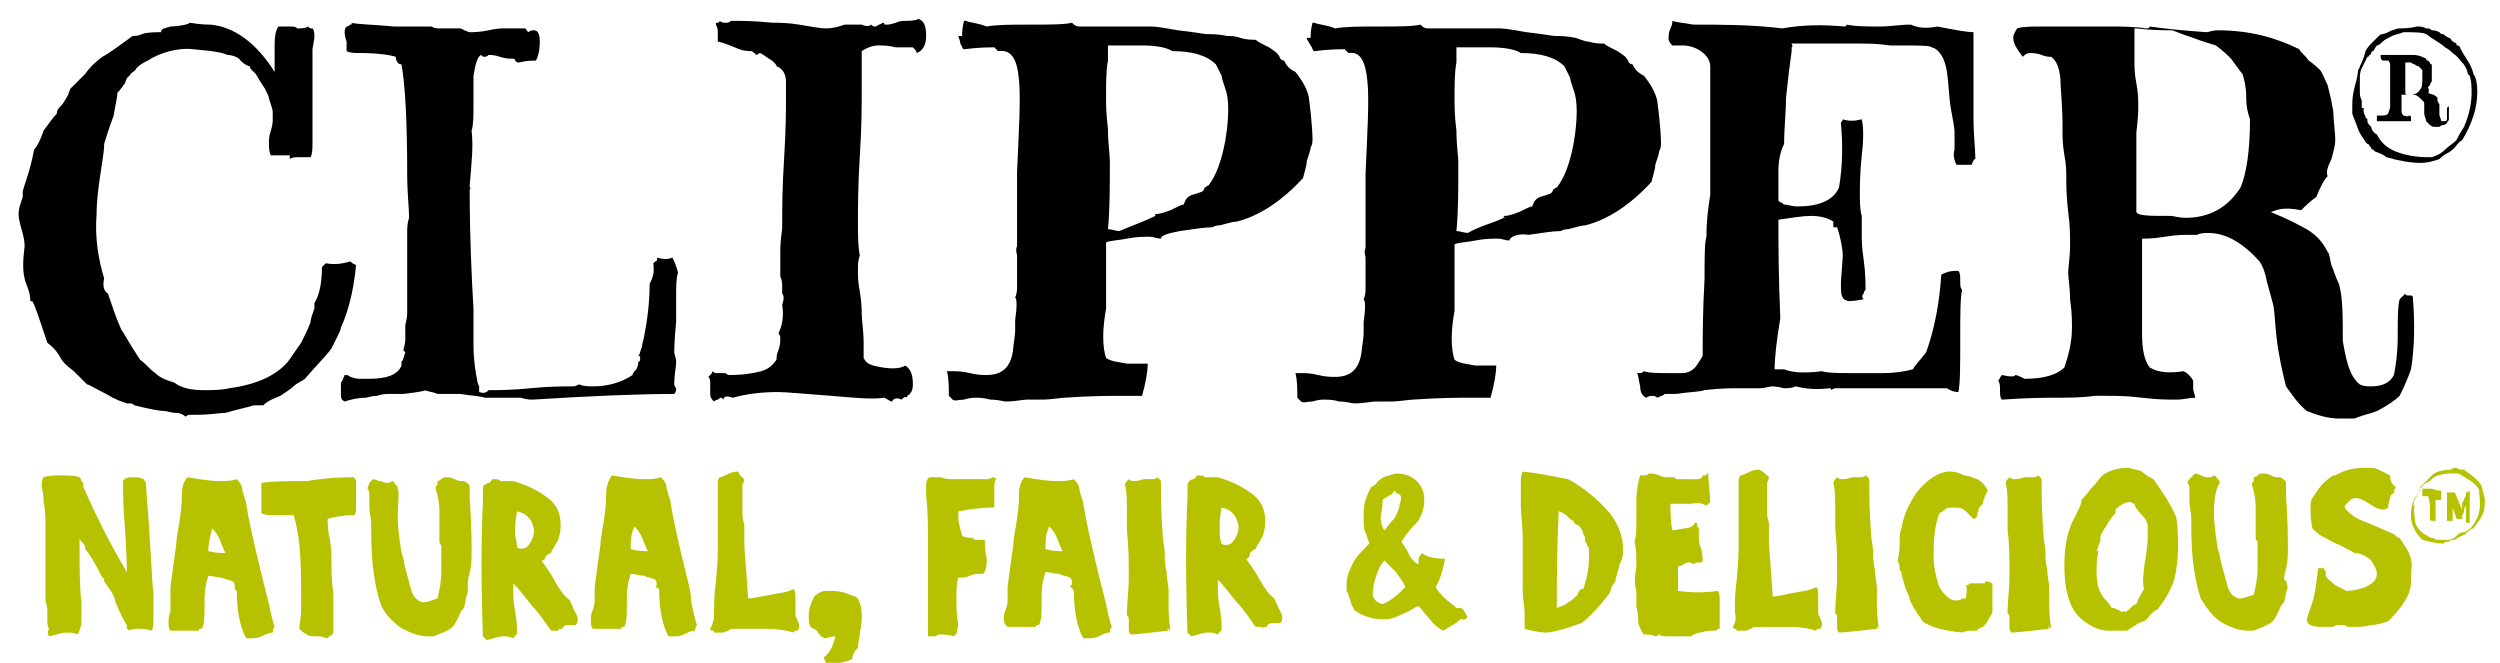 <svg data-v-3d3003f2="" data-v-3745d992="" test="uk" version="1.1" xmlns="http://www.w3.org/2000/svg" xmlns:xlink="http://www.w3.org/1999/xlink" x="0px" y="0px" viewBox="0 0 132 35" xml:space="preserve" class="logo"><g data-v-3d3003f2="" class="logo__clipper"><path data-v-3d3003f2="" d="M17.2,13.9c0.5,0.1,1,0,1.3-0.1c0.1,0.1,0.1,0.1,0.3,0.2c-0.1,1-0.3,2.2-0.8,3.3c0,0.1-0.1,0.3-0.2,0.5
		c-0.1,0.2-0.3,0.6-0.3,0.6c-0.2,0.3-0.8,0.9-1.4,1.6c-0.1,0.1-0.4,0.2-0.6,0.4c-0.1,0.1-0.4,0.3-0.7,0.5c-0.2,0.1-0.6,0.2-0.9,0.5
		c-0.1,0-0.2,0-0.5,0c-0.3,0.1-0.8,0.2-1.5,0.4c-0.3,0-0.8,0.1-1.5,0.1c0,0-0.1,0-0.3,0c-0.1,0-0.2,0-0.3,0.1
		c-0.1-0.1-0.3-0.2-0.5-0.2c-0.3,0-0.5-0.1-0.6-0.1c-0.3,0-0.8-0.1-1.6-0.3c0,0-0.1-0.1-0.2-0.1c0,0-0.1,0-0.2,0
		c-0.3-0.1-0.6-0.2-1.1-0.5c-0.6-0.3-0.9-0.5-1-0.5c-0.2-0.2-0.4-0.4-0.7-0.7c-0.4-0.3-0.6-0.5-0.7-0.7c-0.1-0.2-0.3-0.5-0.7-0.8
		C2,16.6,1.8,16,1.7,15.9c0,0-0.1,0-0.1,0c0-0.1,0-0.3-0.1-0.6c-0.1-0.3-0.2-0.5-0.2-0.6c-0.1-0.4-0.1-0.9,0-1.7
		c0-0.7-0.4-1.3-0.3-1.9c0-0.1,0.1-0.4,0.2-0.7c0-0.1,0-0.1,0-0.3C1.3,9.7,1.6,9,1.8,7.9c0.1-0.1,0.3-0.4,0.5-1C2.6,6.5,2.8,6.2,3,6
		c0-0.2,0.1-0.3,0.3-0.5C3.5,5.2,3.6,5,3.6,5c0-0.1,0.1-0.2,0.1-0.3c0.1-0.1,0.3-0.3,0.8-0.8C4.7,3.6,5,3.3,5.4,3
		C5.8,2.8,6.3,2.4,7,1.9c0.1,0,0.3,0,0.5-0.1c0.2-0.1,0.8-0.1,1-0.1C8.5,1.5,8.7,1.5,9,1.4c0.3,0,1-0.1,1-0.2c0.1,0,0.5,0.1,1.1,0.1
		c1.2,0.1,2.4,0.9,3.4,2.5c0-0.4,0-0.8,0-1.2c0-0.5,0-0.9,0.2-1.2c0.1,0,0.1,0,0.2,0c0.1,0,0.2,0,0.4,0c0.2,0,0.3,0,0.4,0.1
		c0.2,0,0.4,0,0.6-0.1c0,0.1,0.1,0.1,0.2,0.1c0.1,0.1,0.1,0.3,0.1,0.5l-0.1,0.6c0,0.3,0,1,0,2.1c0,0.9,0,1.5,0,2c0,0,0,0.2,0,0.8
		c0,0.3,0,0.6-0.1,0.8c0.1,0-0.1,0-0.6,0c-0.2,0-0.4,0-0.5,0.1l0-0.2c0,0-0.2,0-0.5,0c-0.2,0-0.4,0-0.5,0c-0.1-0.2-0.1-0.4-0.1-0.7
		c0-0.1,0-0.3,0.1-0.6c0.1-0.3,0.1-0.5,0.1-0.6c0-0.1,0-0.2,0-0.4c0-0.1-0.1-0.4-0.2-0.7c0-0.1-0.1-0.3-0.2-0.5
		c-0.2-0.3-0.2-0.3-0.5-0.8c0,0-0.1-0.1-0.2-0.2c-0.1-0.1-0.1-0.1-0.1-0.2c-0.1,0-0.3-0.1-0.5-0.3C12.6,3,12.2,2.9,12,2.9
		c-0.2-0.1-0.6-0.2-1.8-0.3C9.4,2.5,8.4,2.8,7.8,3.2C7.6,3.3,7.4,3.4,7.2,3.6C7.2,3.7,7,3.8,6.9,3.9C6.8,4.1,6.7,4,6.6,4.4
		C6.5,4.5,6.4,4.7,6.2,4.9C6.2,5.1,6.1,5.5,6,6.1C5.9,6.4,5.7,6.9,5.5,7.6c0,0.4-0.1,0.9-0.2,1.6c-0.1,0.7-0.2,1.4-0.2,2.1
		c-0.1,1.3,0.1,2.4,0.4,3.4c-0.1,0.4,0,0.7,0.2,0.8c0.2,0.6,0.4,1.2,0.7,1.9c0.1,0.1,0.4,0.7,1,1.6c0.3,0.2,0.5,0.5,0.8,0.7
		c0.3,0.3,0.7,0.4,1,0.5c0.4,0.3,0.9,0.4,1.6,0.4c0.4,0,0.9,0,1.3-0.1c1.5-0.2,2.5-0.7,3.1-1.4l0,0c0.2-0.3,0.5-0.7,0.7-1
		c0.2-0.4,0.4-0.8,0.5-1.1c0-0.2,0.1-0.4,0.2-0.7c0,0,0-0.1,0-0.2c0,0,0-0.1,0-0.1c0.2-0.3,0.4-0.9,0.4-1.9
		C17,14.1,17.1,14,17.2,13.9z" class="st1"></path> <path data-v-3d3003f2="" d="M34.5,13.9c0,0,0.1-0.1,0.1-0.1c0.1,0,0.1-0.1,0.1-0.2c0.3,0.1,0.6,0.1,0.8,0c0.1,0.2,0.2,0.4,0.3,0.8
		c-0.1,0.3-0.1,0.7-0.1,1.3c0,0.7,0,1.2,0,1.3c-0.1,1-0.1,1.5-0.1,1.6c0,0.1,0.1,0.3,0.1,0.5c0,0.3-0.1,0.7-0.1,1.1
		c0,0.1,0,0.2,0.1,0.3c0,0.1,0,0.2-0.1,0.3c-1.8,0-4.3,0.1-7.5,0.3c-0.1,0-0.3,0-0.6-0.1c-1,0-1.6,0-1.9,0c-0.3-0.1-0.7-0.1-1.3-0.2
		c-0.3,0-0.6,0-1.2,0c-0.2-0.1-0.4-0.1-0.7-0.2c0.2,0-0.2,0.1-1.1,0.2c-0.2,0-0.4,0-0.8,0c-0.1,0-0.3,0-0.6,0.1
		c-0.3,0-0.5,0.1-0.6,0.1c-0.4,0-0.8,0.1-1.1,0.2c-0.2-0.1-0.2-0.2-0.2-0.4c0-0.3,0-0.5,0-0.6c0.1-0.1,0.1-0.2,0.2-0.4
		c0.1,0,0.2,0,0.3,0.1C18.8,20,18.9,20,19,20c0.2,0,0.4,0,0.5,0c0.9,0,1.5-0.2,1.7-0.7c0,0,0-0.1,0-0.2c0.1-0.1,0.1-0.2,0.2-0.5
		c0,0-0.1-0.1-0.1-0.1c0-0.1,0.1-0.3,0.1-0.6c0-0.1,0-0.4,0-0.7c0-0.1,0.1-0.4,0.1-0.6c0-0.3,0-0.7,0-1.2c0-0.7,0-1.7,0-3.2
		c0-0.1,0-0.4,0.1-0.7c0-0.5-0.1-1.3-0.1-2.3c0-2.7-0.1-4.7-0.3-5.8C21,3.4,20.9,3.2,20.9,3c-0.3-0.1-1-0.2-1.9-0.2
		c-0.3,0-0.5,0-0.7-0.1c0-0.1,0-0.3,0-0.5c-0.1-0.3-0.1-0.4-0.1-0.5c0-0.1,0-0.2,0.1-0.3c0,0,0.1,0,0.2-0.1c0.1,0,0.1-0.1,0-0.1
		c0.5,0.1,1.3,0.1,2.3,0.2c0.1,0,0.8,0,2,0c0.1,0.1,0.3,0.1,0.4,0.1c0.1,0,0.3,0,0.5,0c0.2,0,0.4,0,0.5,0c0.1,0,0.2,0,0.3,0.1
		c0.1,0,0.2,0.1,0.3,0.1c0.2,0,0.5,0,1-0.1c0.4-0.1,0.7-0.1,0.9-0.1c0.2,0,0.6,0,1,0c0,0,0.1,0,0.1,0.1c0,0,0.1,0.1,0.1,0.1
		c0.1-0.1,0.2-0.1,0.3-0.1c0.2,0,0.3,0.2,0.3,0.6c0,0.5-0.1,0.8-0.2,1c-0.2,0-0.5,0-0.9,0.1c-0.1,0-0.1,0-0.2-0.1
		c0-0.1-0.1-0.1-0.1-0.1c-0.2,0-0.4,0-0.7-0.1c-0.3-0.1-0.5-0.1-0.6-0.1c0,0-0.1,0.1-0.2,0.1c-0.1,0-0.1,0-0.2-0.1
		c-0.2,0.1-0.3,0.5-0.4,1.1c0,0.2,0,0.7,0,1.5c0,0.6,0,1.1-0.1,1.4c0.1,0.8,0,1.7-0.1,2.9c0,0,0,0.1,0,0.1c0,0,0.1,0,0,0.1
		c0,2.5,0.1,4.6,0.2,6.3c0,0.6,0,1.3,0,1.9c0,0.8,0.1,1.4,0.2,1.9c0,0,0,0.1,0.1,0.3c0,0.1,0,0.2,0,0.3c0.3,0.1,0.4,0,0.5-0.1
		c0.5,0,1.2,0,2.2-0.1c1-0.1,1.8-0.1,2.3-0.1c0.1,0,0.2-0.1,0.3-0.1c0.2,0.1,0.5,0.1,0.7,0.1c0.8,0,1.5-0.2,2.1-0.6
		c0-0.1,0.1-0.2,0.2-0.3c0.1-0.2,0.1-0.3,0.1-0.4c0-0.1,0-0.1,0,0c0.1,0,0.1-0.1,0.1-0.2c0-0.1,0-0.1-0.1-0.1
		c0.1-0.1,0.1-0.3,0.2-0.5c0-0.2,0.1-0.4,0.1-0.5c0.2-1,0.3-1.9,0.3-2.8C34.6,14.4,34.5,14.2,34.5,13.9z" class="st1"></path> <path data-v-3d3003f2="" d="M46,1.3c0.1,0.1,0.1,0.1,0.2,0.1c0,0,0.1,0,0.2-0.1c0.1,0,0.2-0.1,0.2-0.1c0,0,0.1,0,0.1,0.1
		c0.1,0,0.1,0,0.1,0c0.1,0,0.2,0,0.5-0.1c0.2-0.1,0.4-0.1,0.5-0.1c0.2,0,0.5,0,0.7-0.1c0.3,0.1,0.4,0.4,0.4,0.9
		c0,0.5-0.2,0.8-0.5,0.9c0-0.1-0.1-0.2-0.2-0.3c-0.2,0-0.5,0-0.9,0c-0.4-0.1-0.7-0.1-0.9-0.1c-0.3,0-0.6,0.1-0.9,0.3
		c0,0.3,0,0.9,0,2c0,0.8,0,2-0.1,3.5c-0.1,1.6-0.1,2.8-0.1,3.5c0,0.7,0,1.3,0.1,1.8c-0.1,0.2-0.1,0.5-0.1,0.8c0,0.3,0,0.6,0.1,1.1
		c0.1,0.6,0.1,1,0.1,1.2c0,0.3,0.1,0.9,0.1,1.5c0,0.5,0,0.7,0,0.8c0.1,0.2,0.2,0.3,0.5,0.4c0.8,0.2,1.4,0.2,1.7,0
		c0.3,0.2,0.4,0.5,0.4,1c0,0.3-0.1,0.5-0.3,0.6c0,0,0,0,0,0.1c-0.1-0.1-0.2,0-0.3,0.1c-0.2-0.1-0.4-0.1-0.5,0.1
		c-0.1,0-0.2-0.1-0.4-0.2c-0.7,0.1-1.6,0-2.8-0.1c-1.4-0.1-2.4-0.2-2.8-0.2c-0.9,0-1.7,0.1-2.4,0.3c-0.3-0.1-0.5-0.1-0.5,0.1
		c0,0-0.1-0.1-0.1-0.1c0,0-0.1,0-0.2,0.1c-0.1,0-0.2,0.1-0.2,0.1c-0.1-0.1-0.2-0.2-0.2-0.4c0-0.1,0-0.1,0-0.2c0-0.1,0-0.2,0-0.3
		c0-0.2,0-0.3-0.1-0.4c0,0,0,0,0.1-0.1c0.1-0.1,0.1-0.1,0.1-0.2c0.1,0.1,0.2,0.1,0.3,0.1c0.2,0,0.3,0,0.4,0c0,0,0.1,0.1,0.2,0.1
		c0.3,0,0.9,0,1.7-0.2c0.3-0.1,0.5-0.2,0.8-0.6c0-0.1,0-0.3,0.1-0.5c0.1-0.3,0.1-0.5,0.1-0.6c0-0.1,0-0.2-0.1-0.3
		c0.2-0.4,0.3-0.9,0.2-1.5c0.1-0.3,0.1-0.5,0-0.6c0-0.1,0-0.3,0-0.4c0-0.1,0-0.3-0.1-0.5c0-0.3,0-0.7,0-1.3c0-0.7,0.1-1.1,0.1-1.3
		c0-0.9,0-2.1,0.1-3.6c0.1-1.6,0.1-2.7,0.1-3.1c0-0.4,0-0.7,0-1c0-0.4-0.2-0.7-0.5-0.8c0-0.1-0.2-0.3-0.4-0.4
		c-0.3-0.2-0.4-0.3-0.5-0.3c0,0-0.1,0.1-0.2,0.1c0-0.1-0.1-0.1-0.2-0.2c-0.2,0-0.5,0-0.9-0.2c-0.5-0.2-0.8-0.3-0.9-0.3
		c0-0.1,0-0.3,0-0.5c0-0.1,0-0.2-0.1-0.4c0-0.1,0-0.1,0.1-0.1c0.1,0,0.1-0.1,0.1-0.1c0.1,0.1,0.2,0.1,0.3,0.1c0.1,0,0.2,0,0.3-0.1
		c0.5,0,1.2,0,2.2,0.1c0.3,0,0.8,0,1.4,0.1c0.6,0.1,1.1,0.2,1.4,0.2c0.4,0,0.7-0.1,1-0.2c0.1,0,0.2,0,0.4,0c0.2,0,0.4,0,0.5,0
		C45.7,1.4,45.9,1.4,46,1.3z" class="st1"></path> <path data-v-3d3003f2="" d="M61.3,12.6c-0.2,0-0.4-0.1-0.6-0.1c-0.3,0-0.7,0-1.2,0.1c-0.5,0.1-0.9,0.1-1.1,0.2c0,0.8,0,2,0,3.5
		c-0.2,1.1-0.2,2,0,2.6c0.3,0.2,0.6,0.2,1.1,0.3c0.7,0,1.1,0,1.1,0c0,0.4-0.1,1-0.3,1.7c-0.1,0-0.1,0-0.2,0c-0.2,0-0.3,0-0.3,0
		c-0.1,0-0.3,0-0.5,0c-0.7,0-1.7,0-3.1,0.1c-0.2,0-0.7,0.1-1.2,0.1c-0.1,0-0.2,0-0.4,0c-0.2,0-0.3,0-0.4,0c-0.2,0-0.6,0.1-1.1,0.1
		c-0.1,0-0.4-0.1-0.8-0.1C51.9,21,51.7,21,51.5,21c-0.1,0-0.3,0-0.6,0.1c-0.3,0-0.5,0.1-0.6,0c0,0-0.1-0.1-0.2-0.2
		c0-0.4,0-0.9-0.1-1.3c0.1,0,0.2,0,0.3,0c0.2,0,0.5,0,0.9,0.1c0.4,0.1,0.7,0.1,0.9,0.1c0.9,0,1.3-0.5,1.4-1.4c0-0.2,0.1-0.6,0.1-1
		c0-0.1,0-0.3,0-0.5c0.1-0.7,0.1-1.1,0-1.2c0.1-0.2,0.1-0.4,0.1-0.6c0-0.1,0-0.3,0-0.5c0-0.2,0-0.4,0-0.5c0-0.3,0-0.5,0-0.6
		c0-0.1-0.1-0.3,0-0.5c0-0.3,0-0.5,0-0.5c0-2.1,0-3.2,0-3.4c0.1-2.3,0.2-3.9,0.1-4.9c-0.1-1.1-0.4-1.6-1.1-1.5c0,0-0.1-0.1-0.2-0.2
		c-0.3,0-0.8,0-1.6,0.1c-0.1,0-0.1-0.2-0.2-0.3c0-0.2-0.1-0.3-0.1-0.4c0.1,0,0.1,0,0.2,0c0-0.2,0-0.4,0.1-0.8h0.1
		c0.2,0.1,0.6,0.1,1.1,0.3c0.5-0.1,1.3-0.1,2.3-0.1c1,0,1.8,0,2.2-0.1c0.1,0.1,0.2,0.2,0.4,0.2c0.1,0,0.3,0,0.6,0c0.3,0,0.4,0,0.6,0
		c1.5,0,2.2,0,2.2,0c0.1,0,0.3,0,0.4,0c0.3,0,0.8,0.1,1.4,0.2c0.9,0.1,1.4,0.2,1.5,0.2c0.3,0,0.6,0,1.1,0.1C65,1.9,65.2,1.9,65.5,2
		c0.3,0.1,0.6,0.1,0.8,0.1c0.1,0.1,0.3,0.2,0.7,0.4c0.3,0.2,0.5,0.3,0.6,0.6c0.1,0.1,0.2,0.1,0.2,0.1c0.1,0.2,0.2,0.4,0.6,0.6
		c0.4,0.5,0.6,0.9,0.7,1.3c0.2,1.5,0.2,2.2,0.2,2.2c0,0.2,0,0.3-0.1,0.5c0,0.1-0.1,0.4-0.2,0.7c0,0.2-0.1,0.5-0.2,0.9
		c-1.1,1.2-2.3,2-3.5,2.3c-0.2,0-0.5,0.1-0.9,0.2c-0.1,0-0.2,0-0.4,0.1c-0.4,0-1,0.1-1.7,0.2C61.8,12.3,61.3,12.4,61.3,12.6z
		M61,11.4C61.1,11.4,61.1,11.4,61,11.4c0-0.1,0-0.1,0-0.1c0.3,0,0.5-0.1,0.8-0.2c0.4-0.2,0.6-0.3,0.7-0.3c0.1-0.3,0.2-0.4,0.4-0.5
		c0.4-0.1,0.6-0.2,0.6-0.2c0,0,0.1-0.1,0.1-0.2c0.1,0,0.1-0.1,0.2-0.1c0.4-0.5,0.7-1.3,0.9-2.4c0.2-1.2,0.2-2.2,0-2.7
		c-0.1-0.3-0.2-0.6-0.2-0.7c-0.1-0.2-0.2-0.4-0.3-0.6c-0.5-0.5-1.3-0.7-2.3-0.7c-0.3-0.2-0.9-0.3-1.6-0.3c-0.6,0-1.2,0-1.8,0
		c0,0.2,0,0.4,0,0.8c-0.1,0.5-0.1,1.2-0.1,1.9c0,0.4,0,0.9,0.1,1.7c0,0.8,0.1,1.3,0.1,1.7c0,1.4,0,2.6-0.1,3.6
		c0.2,0,0.4,0.1,0.6,0.1C59.8,11.9,60.4,11.7,61,11.4z" class="st1"></path> <path data-v-3d3003f2="" d="M79.7,12.7c-0.2,0-0.4-0.1-0.6-0.1c-0.3,0-0.7,0-1.2,0.1c-0.5,0.1-0.9,0.1-1.1,0.2c0,0.8,0,2,0,3.5
		c-0.2,1.1-0.2,2,0,2.6c0.3,0.2,0.6,0.2,1.1,0.3c0.7,0,1.1,0,1.1,0c0,0.4-0.1,1-0.3,1.7c-0.1,0-0.1,0-0.2,0c-0.2,0-0.3,0-0.3,0
		c-0.1,0-0.3,0-0.5,0c-0.7,0-1.7,0-3.1,0.1c-0.2,0-0.7,0.1-1.2,0.1c-0.1,0-0.2,0-0.4,0c-0.2,0-0.3,0-0.4,0c-0.2,0-0.6,0.1-1.1,0.1
		c-0.1,0-0.4-0.1-0.8-0.1c-0.3-0.1-0.6-0.1-0.8-0.1c-0.1,0-0.3,0-0.6,0.1c-0.3,0-0.5,0.1-0.6,0c0,0-0.1-0.1-0.2-0.2
		c0-0.4,0-0.9-0.1-1.3c0.1,0,0.2,0,0.3,0c0.2,0,0.5,0,0.9,0.1c0.4,0.1,0.7,0.1,0.9,0.1c0.9,0,1.3-0.5,1.4-1.4c0-0.2,0.1-0.5,0.1-1
		c0-0.1,0-0.3,0-0.5c0.1-0.7,0.1-1.1,0-1.2c0.1-0.2,0.1-0.4,0.1-0.6c0-0.1,0-0.3,0-0.5c0-0.2,0-0.4,0-0.5c0-0.3,0-0.5,0-0.6
		c0-0.1-0.1-0.3,0-0.5c0-0.3,0-0.5,0-0.5c0-2.1,0-3.2,0-3.4c0.1-2.3,0.2-3.9,0.1-4.9c-0.1-1.1-0.4-1.6-1-1.5c0,0-0.1-0.1-0.2-0.2
		c-0.3,0-0.8,0-1.6,0.1c-0.1,0-0.1-0.2-0.2-0.3C69.1,2.2,69,2.1,69,2c0.1,0,0.1,0,0.2,0c0-0.2,0-0.4,0.1-0.8l0.1,0
		c0.2,0.1,0.6,0.1,1.1,0.3c0.5-0.1,1.3-0.1,2.3-0.1c1,0,1.8,0,2.2-0.1c0.1,0.1,0.2,0.2,0.4,0.2c0.1,0,0.3,0,0.6,0c0.3,0,0.4,0,0.6,0
		c1.5,0,2.2,0,2.2,0c0.1,0,0.3,0,0.4,0c0.3,0,0.8,0.1,1.4,0.2c0.9,0.1,1.4,0.2,1.5,0.2c0.3,0,0.6,0,1.1,0.1c0.3,0.1,0.5,0.2,0.7,0.2
		c0.3,0.1,0.6,0.1,0.8,0.1c0.1,0.1,0.3,0.2,0.7,0.4c0.3,0.2,0.5,0.3,0.6,0.6c0.1,0.1,0.2,0.1,0.2,0.1c0.1,0.2,0.2,0.4,0.6,0.6
		c0.4,0.5,0.6,0.9,0.7,1.3c0.2,1.5,0.2,2.2,0.2,2.2c0,0.2,0,0.3-0.1,0.5c0,0.1-0.1,0.4-0.2,0.7c0,0.2-0.1,0.5-0.2,0.9
		c-1.1,1.2-2.3,2-3.5,2.3c-0.2,0-0.5,0.1-0.9,0.2c-0.1,0-0.2,0-0.4,0.1c-0.4,0-1,0.1-1.7,0.2C80.2,12.3,79.7,12.5,79.7,12.7z
		M79.4,11.5C79.5,11.5,79.5,11.4,79.4,11.5c0-0.1,0-0.1,0-0.1c0.3,0,0.5-0.1,0.8-0.2c0.4-0.2,0.6-0.3,0.7-0.3
		c0.1-0.3,0.2-0.4,0.4-0.5c0.4-0.1,0.6-0.2,0.6-0.2c0,0,0.1-0.1,0.1-0.2c0.1,0,0.1-0.1,0.2-0.1c0.4-0.5,0.7-1.3,0.9-2.4
		c0.2-1.2,0.2-2.2,0-2.7c-0.1-0.3-0.2-0.6-0.2-0.7c-0.1-0.2-0.2-0.4-0.3-0.6c-0.5-0.5-1.3-0.7-2.3-0.7c-0.3-0.2-0.9-0.3-1.6-0.3
		c-0.6,0-1.2,0-1.8,0c0,0.2,0,0.4,0,0.8c-0.1,0.5-0.1,1.2-0.1,1.9c0,0.4,0,0.9,0.1,1.7c0,0.8,0.1,1.3,0.1,1.7c0,1.4,0,2.6-0.1,3.6
		c0.2,0,0.4,0.1,0.6,0.1C78.2,11.9,78.8,11.8,79.4,11.5z" class="st1"></path> <path data-v-3d3003f2="" d="M88.3,1.1C88.3,1.1,88.3,1.2,88.3,1.1c0.3,0.1,0.6,0.1,1.1,0.2c1.5,0,3.1,0,4.7,0.2c1.1-0.2,2.2-0.2,3.3-0.1
		c0,0,0.1,0,0.1-0.1c0.5,0.1,1.1,0.1,1.8,0.1c0.5,0,1-0.1,1.6-0.1c0.4,0.2,0.9,0.2,1.4,0.1c1,0.2,1.6,0.3,1.9,0.3c0,0.3,0,0.6,0,1
		c0,0.4,0,1,0,1.8c0,0.8,0,1.4,0,1.8c0,0.8,0.1,1.6,0.1,2.1c-0.1,0-0.1,0.1-0.2,0.3c-0.4,0-0.7,0-0.8,0c-0.1-0.2-0.2-0.5-0.1-0.8
		c0-0.6,0-0.9,0-0.9c0-0.3-0.1-0.7-0.2-1.3c-0.1-0.6-0.1-1.2-0.2-1.9c-0.1-0.7-0.4-1.2-0.8-1.3c-0.1-0.1-0.7-0.1-1.7-0.1
		c-0.2,0-0.3,0-0.5,0c-0.7-0.1-1.2-0.1-1.6-0.1c0,0-0.1,0-0.1,0c-0.1,0-0.1,0-0.1,0c0,0-0.1,0-0.1,0c-0.1,0-0.1,0-0.1,0
		c-0.1,0-0.2,0-0.3,0c-0.1,0-0.3,0-0.3,0c-1.6,0-2.5,0-2.6,0c0,0.1,0.1,0.1,0,0.2c0,0.1,0,0.1,0,0.2c-0.1,0.7-0.2,1.5-0.3,2.5
		c0,0.8-0.1,1.6-0.1,2.4C94,8,93.9,8.5,93.9,9c0,0.5,0,1.1,0,1.6c0.1,0.1,0.2,0.1,0.3,0.2c0.2,0,0.4,0.1,0.7,0.1
		c1.1,0,1.9-0.3,2.2-1c0.2-1.2,0.2-2.3,0.1-3.4c0-0.1,0.1-0.1,0.1-0.2c0.3,0.1,0.6,0.1,1,0c0.1,0.4,0.1,1.1,0,1.9
		c-0.1,1-0.1,1.7-0.1,1.9c0,0.5,0,1,0.1,1.3c0,0.3,0,0.5,0,0.8c0,0.4,0,0.9,0.1,1.5c0.1,0.7,0.1,1.3,0.1,1.6c0,0-0.1,0.1-0.1,0.2
		c-0.1,0.1-0.1,0.2,0,0.3c-0.5,0.1-0.8,0.1-0.7,0.1c-0.2,0-0.4-0.1-0.4-0.2c-0.1-0.1-0.1-0.4-0.1-0.8l0.1-1.4c0-0.3-0.1-0.9-0.3-1.5
		c0,0,0,0-0.1,0c0,0-0.1,0-0.1,0v-0.3c-0.3-0.2-0.7-0.3-1.2-0.3c-0.4,0-1,0.1-1.7,0.2c0,1.2,0,2.9,0.1,5.2c-0.2,1.2-0.3,2.1-0.3,2.7
		c0.3,0,0.4,0,0.5,0c0.5,0.2,1.2,0.2,2,0.1c0.3,0.1,0.9,0.1,1.6,0.1c0.5,0,1.1,0,1.6,0c0.7,0,1.2-0.1,1.6-0.2
		c0.1-0.2,0.4-0.5,0.7-0.9c0.4-1.1,0.7-2.5,0.8-4.1c0.4-0.2,0.6-0.2,0.9-0.2c0.1,0.1,0.1,0.3,0.1,0.5c0,0.3,0,0.4,0.1,0.5
		c-0.1,0.4-0.1,1.3-0.1,2.6c0,1.4,0,2.4-0.1,2.8c-0.1,0-0.3,0-0.6-0.2c-0.1,0-0.6,0-1.7,0l-3.5,0c-0.1,0-0.2,0-0.3,0
		c-0.2,0-0.3,0-0.4,0c-0.1,0-0.2,0.1-0.2,0.1c0,0,0-0.1-0.1-0.1c-0.8,0.1-1.4,0-1.8-0.1c-0.2,0.1-0.4,0.1-0.6,0.1
		c-0.4-0.1-0.6-0.1-0.6-0.1c-0.2,0-0.4,0.1-0.7,0.1c-0.2,0-0.6,0-1.1,0c-0.4,0-1,0-1.8,0.1c-0.3,0.1-0.9,0.1-1.5,0.2
		c-0.1,0-0.3,0-0.6,0c-0.1,0.1-0.2,0.1-0.4,0.2c0,0-0.1-0.1-0.2-0.1c-0.3,0-0.4,0.1-0.3,0.1c-0.2,0-0.4-0.2-0.4-0.6
		c-0.1-0.4-0.1-0.7-0.2-0.7c0.1,0,0.1,0,0.2,0c0.1,0,0.2-0.1,0.2-0.1c0.3,0.1,0.7,0.1,1.3,0.1c0.1,0,0.4,0,0.7,0
		c0.3,0,0.5-0.1,0.7-0.3c0.1-0.1,0.2-0.3,0.4-0.6c0-0.9,0-2.3,0.1-4.1c0-1.1,0-1.9,0.1-2.2c0-0.9,0.1-1.6,0.2-2.2c0-1.5,0-3.7,0-6.5
		c0-0.1,0-0.2,0-0.3c0-0.3-0.2-0.6-0.5-0.8c-0.3-0.2-0.6-0.3-1-0.3c-0.2,0-0.3,0-0.5,0c-0.1-0.1-0.2-0.2-0.2-0.4
		c0-0.1,0-0.3,0.1-0.5C88.3,1.3,88.3,1.2,88.3,1.1z" class="st1"></path> <path data-v-3d3003f2="" d="M119.9,11.2c1,0.4,1.5,0.7,1.7,0.8c0.6,0.3,1,0.7,1.3,1.3c0.1,0.1,0.1,0.3,0.2,0.7c0.1,0.2,0.2,0.6,0.4,1
		c0.2,0.7,0.2,1.7,0.2,3c0.2,1.2,0.4,1.9,0.9,2.3c0.2,0.1,0.4,0.1,0.6,0.1c0.6,0,1-0.2,1.2-0.6c0.1-0.5,0.2-1.2,0.2-2
		c0-1,0-1.6,0.1-2c0.1-0.1,0.2-0.2,0.3-0.3c0,0.1,0.1,0.1,0.2,0.1c0.1,0,0.2,0,0.2,0.1c0.1,1.3,0.1,2.6-0.1,3.8
		c-0.1,0.3-0.3,0.8-0.6,1.4c-0.2,0.2-0.6,0.5-1.2,0.8c-0.2,0.1-0.7,0.2-1.2,0.4c-0.1,0-0.2,0-0.4,0c-0.2,0-0.3,0-0.4,0
		c-0.6,0-1.2-0.2-1.7-0.4c-0.5-0.4-0.8-0.9-1.1-1.3c-0.2-0.8-0.4-1.7-0.5-2.6c-0.1-0.9-0.1-1.5-0.2-1.8c-0.1-0.4-0.2-0.7-0.3-1.1
		c-0.1-0.5-0.2-0.8-0.4-1.1c-0.9-1-1.8-1.5-2.7-1.5c-0.2,0-0.4,0-0.6,0.1c-0.1,0-0.2,0-0.4,0c-0.3,0-0.7,0-1.3,0.1
		c-0.6,0.1-1,0.1-1.2,0.1c0,0.8,0,1.8,0,3c0,0.7,0,1.3,0,2c0,0.8,0.1,1.4,0.4,1.8c0.5,0.3,1.1,0.3,1.8,0.2c0.2,0.1,0.4,0.3,0.5,0.5
		c0,0.1,0,0.3,0,0.4c0,0.2,0.1,0.3,0.1,0.5c-0.3,0-0.6,0.1-1,0.1c-0.4,0-1,0-1.8-0.1c-0.8-0.1-1.4-0.1-1.8-0.1c-0.3,0-0.5,0-0.7,0
		c-0.7,0.1-1.4,0.1-2.1,0.1c-0.4,0-1.4,0-2.8,0.1c-0.1-0.1-0.1-0.3-0.1-0.5c0-0.2,0-0.4-0.1-0.5c0.1-0.1,0.1-0.2,0.2-0.3
		c0.4,0.1,0.7,0.1,0.7,0c0.1,0,0.3,0.1,0.5,0.2c1,0,1.7-0.2,2.1-0.6c0.2-0.6,0.4-1.3,0.4-2.1c0-0.3,0-0.8-0.1-1.5
		c0-0.6-0.1-1.1-0.1-1.4c0-0.3,0.1-0.8,0.1-1.5c0-0.4,0-1-0.1-1.7c-0.1-0.9-0.1-1.4-0.1-1.8c0-0.3,0-0.7-0.1-1.2
		c-0.1-0.6-0.1-1-0.1-1.2c0-0.2,0-0.4,0-0.6c0,0,0-0.6-0.1-1.9c0-0.8-0.2-1.3-0.5-1.5c-0.1,0-0.3,0-0.5-0.1
		c-0.3-0.1-0.5-0.1-0.6-0.1c-0.2,0-0.3,0.1-0.4,0.2c-0.3-0.4-0.5-0.7-0.5-1c0-0.2,0.1-0.3,0.2-0.5c0.3-0.1,0.8-0.1,1.4-0.1
		c0.7,0,1.2,0,1.4,0c0.5,0,1.1,0,2,0c0.7,0,1.4,0,2,0.1c0.1,0,0.2,0,0.2-0.1c0.7,0.1,1.6,0.2,3,0.3c0.1,0,0.3-0.1,0.6-0.1
		c1.7,0,3.1,0.4,4.3,1c0.1,0.2,0.3,0.3,0.5,0.6c0.3,0.2,0.5,0.4,0.6,0.5c0.1,0.1,0.2,0.4,0.4,0.8c0.1,0.4,0.2,0.8,0.3,1.4
		c0,0.5,0.1,1,0.1,1.5c0,0.3-0.1,0.6-0.2,1c-0.2,0.4-0.3,0.7-0.2,0.9c-0.2,0.2-0.4,0.6-0.6,1.1c-0.3,0.2-0.6,0.5-0.8,0.7
		C120.5,10.9,120.2,11.1,119.9,11.2z M114.6,11.4c0.2,0,0.4,0.1,0.8,0.1c1.2,0,2.2-0.5,2.9-1.6c0.3-0.7,0.5-1.9,0.5-3.6
		c-0.1-0.3-0.2-0.6-0.2-1.2c0-0.5-0.1-0.9-0.2-1.2c-0.1-0.1-0.3-0.4-0.6-0.8c-0.2-0.2-0.4-0.4-0.8-0.7c-0.3-0.1-0.7-0.2-1.2-0.4
		c-0.3-0.1-0.6-0.2-1.1-0.4c-0.4,0-1.1,0-1.9-0.1c0,0,0,0-0.1,0c0,0,0,0.1,0,0.1c0,0.1,0,0.5,0,1c0,0.2,0,0.4,0,0.7
		c0,0.2,0,0.6,0.1,1.1c0.1,0.5,0.1,0.9,0.1,1.2c0,0.2,0,0.6-0.1,1.4c0,0.6,0,1.1,0,1.5c0,0.2,0,0.6,0,1.3c0,0.6,0,1,0,1.4
		C112.9,11.4,113.5,11.4,114.6,11.4z" class="st1"></path> <g data-v-3d3003f2=""><g data-v-3d3003f2=""><path data-v-3d3003f2="" d="M128.2,4.9c0.2,0.1,0.3,0.1,0.3,0.1c0.1,0.1,0.2,0.1,0.2,0.2c0,0,0,0.1,0,0.1c0,0,0,0.1,0.1,0.2
				c0,0.1,0,0.3,0,0.5c0,0.2,0.1,0.3,0.1,0.4c0,0,0.1,0,0.1,0c0.1,0,0.2,0,0.2-0.1c0-0.1,0-0.2,0-0.3c0-0.2,0-0.3,0-0.3
				c0,0,0,0,0.1-0.1c0,0,0,0,0,0c0,0,0,0,0,0c0,0.2,0,0.4,0,0.7c0,0.1-0.1,0.1-0.1,0.2c0,0-0.1,0.1-0.2,0.1c0,0-0.1,0-0.2,0.1
				c0,0,0,0-0.1,0c0,0-0.1,0-0.1,0c-0.1,0-0.2,0-0.3-0.1c-0.1-0.1-0.1-0.1-0.2-0.2c0-0.1-0.1-0.3-0.1-0.4c0-0.1,0-0.3,0-0.3
				c0-0.1,0-0.1,0-0.2c0-0.1,0-0.1-0.1-0.2c-0.2-0.2-0.3-0.3-0.5-0.3c0,0-0.1,0-0.1,0c0,0,0,0-0.1,0c0,0-0.1,0-0.2,0
				c-0.1,0-0.2,0-0.2,0c0,0.1,0,0.3,0,0.5c0,0.1,0,0.2,0,0.3c0,0.1,0,0.2,0.1,0.3c0.1,0,0.2,0.1,0.3,0c0,0,0.1,0,0.1,0.1
				c0,0,0,0,0,0.1c0,0,0,0.1,0,0.1c-0.1,0-0.1,0-0.2,0c-0.1,0-0.2,0-0.3,0c-0.1,0-0.2,0-0.3,0c0,0-0.1,0-0.1,0c-0.1,0-0.2,0-0.4,0
				c-0.1,0-0.2,0-0.5,0c0,0,0,0,0-0.1c0,0,0-0.1,0-0.1c0,0,0,0,0-0.1c0.1,0,0.1,0,0.1,0c0,0,0.1,0,0.1,0c0.2,0,0.3,0,0.4-0.1
				c0-0.1,0.1-0.2,0.1-0.4c0-0.1,0-0.1,0-0.3c0-0.1,0-0.2,0-0.2c0-0.1,0-0.1,0-0.2c0-0.1,0-0.2,0-0.3c0-0.2,0-0.3,0-0.3
				c0,0,0-0.1,0-0.2c0-0.1,0-0.2,0-0.2c0,0,0-0.1,0-0.1c0,0,0-0.1,0-0.3c0-0.1,0-0.2-0.1-0.3c0,0-0.1,0-0.1,0c0,0-0.1,0-0.1,0
				c0,0,0,0-0.1,0c-0.1-0.1-0.1-0.1-0.1-0.2c0,0,0-0.1,0-0.1c0.1,0,0.1,0,0.2,0c0.1,0,0.2,0,0.2,0c0.1,0,0.2,0,0.3,0
				c0.1,0,0.2,0,0.4,0c0,0,0,0,0,0c0.1,0,0.3,0,0.5,0c0,0,0.1,0,0.1,0c0.3,0,0.5,0.1,0.7,0.2c0,0,0,0.1,0.1,0.1c0,0,0.1,0.1,0.1,0.1
				c0,0,0,0.1,0.1,0.1c0,0.1,0,0.1,0,0.2c0,0.1,0,0.2,0,0.3c0,0,0,0.1,0,0.2c0,0.1,0,0.1,0,0.2c0,0-0.1,0.1-0.1,0.2
				c0,0-0.1,0.1-0.1,0.1C128.3,4.9,128.2,4.9,128.2,4.9z M127.2,5c0,0,0.1,0,0.1,0c0.2,0,0.4-0.1,0.5-0.3c0.1-0.1,0.1-0.3,0.1-0.6
				c0,0,0-0.1,0-0.2c0-0.1,0-0.2,0-0.2c0,0-0.1-0.1-0.1-0.1c0,0-0.1-0.1-0.1-0.1c0,0-0.1,0-0.2-0.1c0,0-0.1,0-0.2-0.1
				c-0.1,0-0.2,0-0.3,0c0,0,0,0,0,0c0,0,0,0,0,0c0,0,0,0.1,0,0.2c0,0,0,0.1,0,0.1c0,0,0,0.1,0,0.2c0,0.1,0,0.2,0,0.2
				c0,0,0,0.1,0,0.2c0,0.1,0,0.2,0,0.3c0,0,0,0.1,0,0.2c0,0.1,0,0.2,0,0.2C127,5,127.1,5,127.2,5z" class="st1"></path></g></g> <g data-v-3d3003f2=""><g data-v-3d3003f2=""><path data-v-3d3003f2="" d="M129.7,2.3C129.7,2.3,129.7,2.3,129.7,2.3c0,0.1,0,0.1,0.1,0.1c0.1,0.1,0.1,0.1,0.1,0.1
				c0,0.1,0.1,0.2,0.2,0.4c0.2,0.3,0.4,0.6,0.5,1c0,0.1,0.1,0.1,0.1,0.2c0.1,0.3,0.1,0.6,0.1,0.8c0,0.8-0.3,1.7-0.8,2.5
				c-0.2,0.1-0.3,0.3-0.4,0.4c-0.1,0.1-0.2,0.2-0.4,0.3c-0.2,0.1-0.3,0.2-0.4,0.3c-0.3,0.1-0.6,0.2-1,0.2c-0.5,0-1.1-0.1-1.8-0.3
				c0,0,0,0,0,0c0,0,0,0,0,0c-0.1-0.1-0.3-0.2-0.6-0.3c0,0-0.1-0.1-0.1-0.1c0,0-0.1,0-0.1-0.1c0,0-0.1-0.1-0.1-0.1
				c0,0,0-0.1-0.1-0.1c0,0-0.1-0.1-0.1-0.1c-0.1-0.2-0.3-0.4-0.4-0.7c-0.1-0.3-0.2-0.5-0.3-0.8c0-0.1,0-0.1,0-0.1c0-0.1,0-0.2,0-0.3
				c0-0.2,0-0.5,0.1-0.9c0.1-0.4,0.2-0.7,0.2-1c0,0,0.1-0.1,0.1-0.2c0.1-0.2,0.2-0.4,0.3-0.8c0.1-0.2,0.2-0.3,0.4-0.5
				c0.1-0.1,0.2-0.2,0.3-0.3c0,0,0.1-0.1,0.2-0.1c0.1,0,0.3-0.1,0.5-0.2c0.1,0,0.2-0.1,0.4-0.1c0.6,0,0.9-0.1,0.9-0.1
				c0.2,0,0.3,0,0.5,0.1c0,0,0,0,0.1,0c0,0,0.1,0,0.2,0.1c0.1,0,0.2,0,0.4,0.1c0,0,0,0,0.1,0.1c0,0,0.1,0,0.1,0c0,0,0.1,0.1,0.3,0.2
				c0.1,0,0.1,0.1,0.2,0.2C129.4,2.1,129.5,2.2,129.7,2.3C129.6,2.3,129.6,2.3,129.7,2.3z M126.3,1.9c-0.2,0.1-0.4,0.2-0.5,0.3
				c-0.1,0.1-0.2,0.2-0.3,0.2c-0.1,0.1-0.1,0.2-0.2,0.3c0,0-0.1,0-0.1,0.1c0,0,0,0.1-0.1,0.1c0,0,0,0.1-0.1,0.1
				c-0.1,0.2-0.2,0.4-0.3,0.6c-0.1,0.2-0.1,0.4-0.1,0.6c0,0.1,0,0.3,0,0.6c0,0.2,0,0.3,0.1,0.5c0,0.2,0,0.3,0,0.4c0,0,0,0,0.1,0
				c0,0.1,0,0.2,0,0.2c0,0.1,0.1,0.2,0.1,0.3c0,0,0.1,0.1,0.1,0.1c0,0,0,0,0,0.1c0,0.1,0.1,0.2,0.2,0.3c0,0.1,0.1,0.3,0.3,0.4
				c0.2,0.4,0.5,0.7,1,0.9c0.5,0.2,1.1,0.3,1.7,0.3c0,0,0.1,0,0.1,0l0.1,0c0.3-0.1,0.5-0.2,0.7-0.4c0.2-0.2,0.4-0.3,0.6-0.5
				c0.1-0.2,0.2-0.4,0.4-0.7c0.3-0.7,0.4-1.3,0.4-1.8c0-0.3,0-0.6-0.1-0.9c0,0,0,0-0.1-0.1c0-0.1-0.1-0.4-0.3-0.6
				c-0.1-0.1-0.2-0.3-0.5-0.5c-0.1-0.1-0.2-0.2-0.4-0.3c-0.2-0.2-0.6-0.4-1-0.7c-0.2-0.1-0.7-0.1-1.2-0.1
				C126.7,1.8,126.5,1.8,126.3,1.9z" class="st1"></path></g></g></g> <g data-v-3d3003f2="" class="logo__nfd" style="fill: rgb(182, 194, 0);"><path data-v-3d3003f2="" d="M130.9,27c0.1-0.4,0-0.8,0-1.1c0-0.1-0.2-0.3-0.2-0.3c-0.1-0.1-0.2-0.2-0.4-0.3c-0.3-0.2-0.5-0.3-0.5-0.3
		c-0.1,0-0.2,0-0.3,0c-0.2,0-0.6,0-1,0.2c0,0-0.1,0.1-0.1,0.1c0,0-0.1,0.1-0.1,0.1c-0.2,0.1-0.3,0.1-0.5,0.4
		c-0.1,0.1-0.1,0.3-0.2,0.4c0,0.1-0.1,0.1-0.1,0.2c-0.1,0.1,0,0.2-0.1,0.3c0.1,0,0.1,0,0.1,0c-0.1,0.2,0,0.4,0,0.7
		c0,0.3,0.2,0.6,0.5,0.8c0.2,0.1,0.3,0.2,0.4,0.2c0.1,0,0.2,0.1,0.3,0.1c0.1,0,0.2,0,0.3,0c0.1,0,0.1,0,0.2,0c0,0,0,0,0,0
		c0,0,0,0,0,0c0,0,0.1,0,0.1,0c0.1,0,0.3-0.1,0.4-0.2c0.1-0.1,0.2-0.2,0.4-0.2c0,0,0.3-0.1,0.5-0.4C130.8,27.4,130.9,27.1,130.9,27
		M129.7,24.7c0.1,0.1,0.3,0.1,0.4,0.1c0.4,0.3,0.7,0.5,0.9,0.8c0.1,0.2,0.1,0.5,0.2,0.7c0,0.3,0,0.6-0.1,0.8
		c-0.1,0.3-0.3,0.5-0.5,0.8c-0.1,0-0.2,0.1-0.2,0.1c-0.1,0.1-0.2,0.1-0.2,0.2c0,0-0.1,0-0.2,0.1c-0.1,0-0.2,0.1-0.4,0.2
		c-0.1,0-0.2,0-0.3,0.1c-0.1,0-0.2,0-0.3,0.1c-0.4,0-0.7-0.1-1.1-0.2c-0.3-0.3-0.5-0.6-0.6-1.1c0-0.4,0-0.7,0.2-1.1
		c0,0,0.1-0.1,0.2-0.3c0.1-0.1,0.1-0.2,0.1-0.3c0,0,0.1-0.1,0.3-0.3c0.1-0.1,0.2-0.2,0.3-0.3c0.2-0.2,0.6-0.3,1-0.3
		C129.5,24.7,129.6,24.7,129.7,24.7"></path> <path data-v-3d3003f2="" d="M6.7,30.2c0,0,0-0.8-0.1-2.3c-0.1-1-0.1-1.8-0.1-2.5c0.1-0.2,0.3-0.2,0.6-0.2c0.1,0,0.3,0,0.5,0.1
		c0,0.1,0.1,0.1,0.1,0.2c0.1,1.5,0.2,2.5,0.2,2.9C8,29.5,8,30.5,8.1,31.3c0,0.2,0,0.4,0,0.7c0,0.3,0,0.5,0,0.7c0,0.2,0,0.5-0.1,0.6
		c-0.3-0.1-0.5-0.1-0.7-0.1c-0.2,0-0.3,0-0.5,0.1c0,0,0-0.1-0.1-0.1c0,0,0-0.1,0-0.1c0-0.1,0-0.1,0-0.1c-0.1-0.1-0.3-0.5-0.6-1.2
		C6,31.3,5.7,31,5.5,30.7c0-0.1,0-0.2-0.1-0.2c0-0.1-0.1-0.1-0.1-0.2C5,29.7,4.7,29.2,4.5,29c0-0.1,0-0.2-0.1-0.3
		c-0.1-0.1-0.2-0.2-0.2-0.3c0,1.5,0,2.6,0.1,3.4c0,0.1,0,0.3,0,0.4c0,0.1,0,0.2,0,0.3c0,0.2,0,0.3,0,0.3c0,0.3-0.1,0.5-0.2,0.7
		c-0.2-0.1-0.4-0.1-0.6-0.1c-0.2,0-0.5,0.1-0.9,0.2c-0.1-0.1-0.1-0.3,0-0.4c-0.1-0.1-0.1-0.3-0.1-0.5c0-0.1,0-0.3,0-0.5
		c0-0.2-0.1-0.4-0.1-0.5c0-0.1,0-0.3,0-0.6c0-0.3,0-0.5,0-0.6c0-0.3,0-0.6,0-1.2c0-0.6,0-1,0-1.3c0-0.6,0-1.1-0.1-1.5
		c0-0.5-0.1-0.8-0.1-0.8c0-0.2,0-0.4,0.1-0.5c0.3-0.1,0.6-0.1,1-0.1c0.3,0,0.6,0,0.9,0.1c0,0,0.1,0.1,0.1,0.2
		c0.1,0.1,0.1,0.1,0.1,0.1c0,0,0,0.1,0,0.1c0,0.1,0,0.1,0,0.1C5.1,27.3,5.8,28.7,6.7,30.2C6.6,30.1,6.6,30.2,6.7,30.2
		C6.6,30.2,6.7,30.2,6.7,30.2"></path> <path data-v-3d3003f2="" d="M11,29.1c0.4,0.1,0.7,0.1,0.9,0.1c-0.1-0.2-0.2-0.5-0.3-0.7c-0.1-0.3-0.3-0.5-0.4-0.6
		C11.1,28.3,11,28.7,11,29.1 M12.3,31.1c0.1,0,0.1,0,0.1-0.1c0-0.1,0-0.2-0.1-0.3c-0.2-0.1-0.4-0.1-0.6-0.2c-0.2,0-0.5-0.1-0.7-0.1
		c-0.1,0.3-0.2,0.7-0.2,1.3c0,0.7,0,1.2-0.1,1.4c0,0,0,0.1-0.1,0.1c-0.1,0-0.1,0-0.1,0.1c-0.1,0-0.3,0-0.5,0c-0.2,0-0.4,0-0.5,0
		c-0.2,0-0.3,0-0.5,0c-0.1-0.1-0.1-0.3-0.1-0.5c0-0.1,0-0.3,0.1-0.5C9,32,9,31.8,9,31.7c0-0.2,0-0.4,0-0.7c0.1-0.8,0.2-1.5,0.3-2.2
		c0-0.3,0.1-0.8,0.2-1.4c0-0.2,0.1-0.5,0.1-1.2c0-0.5,0.1-0.8,0.3-1c0.6,0.1,1.2,0.2,1.7,0.2c0.3,0,0.6,0,0.9-0.1
		c0.1,0.1,0.3,0.3,0.3,0.6c0.1,0.4,0.2,0.6,0.2,0.7c0.1,0.7,0.4,2.1,0.9,4.1c0.1,0.4,0.2,0.8,0.3,1.2c0.1,0.5,0.2,0.9,0.3,1.2
		c0,0-0.1,0.1-0.1,0.3c-0.2,0-0.4,0.1-0.6,0.2c-0.2,0.1-0.4,0.1-0.6,0.1c-0.1,0-0.1,0-0.2,0c-0.3-0.5-0.5-1.4-0.5-2.5
		C12.4,31.1,12.4,31.1,12.3,31.1"></path> <path data-v-3d3003f2="" d="M18.7,25.2c0,0.1,0.1,0.1,0.1,0.2c0,0.1,0,0.1,0,0.3c0,0.2,0,0.2,0,0.3c0,0,0,0.2,0,0.4c0,0.2,0,0.3,0,0.4
		c0,0.1,0,0.3-0.1,0.4c-0.6,0-1.1,0.1-1.4,0.2c0,0.2,0,0.6,0.1,1c0.1,0.5,0.1,0.9,0.1,1.2c0,0.4,0,1,0.1,1.8c0,0.8,0,1.4,0,1.7
		c0,0,0,0.1,0,0.2c0,0.1,0,0.1,0,0.1c0,0.1-0.1,0.1-0.2,0.2c-0.1,0.1-0.2,0.1-0.2,0.1c-0.1-0.1-0.3-0.1-0.5-0.1
		c-0.2,0-0.4,0-0.5-0.1c-0.2-0.1-0.3-0.2-0.4-0.3c0-0.2,0.1-0.6,0.1-1c0-0.4,0-0.7,0-1.1c0-1.7-0.1-3-0.4-3.9c-0.2,0-0.3,0-0.6,0
		c-0.2,0-0.4,0-0.5,0c-0.2,0-0.4,0-0.6-0.1c0-0.1,0-0.2,0-0.3c0-0.1,0-0.2,0-0.4c0-0.2,0-0.3,0-0.4c0-0.2,0-0.3,0-0.5
		c0.6-0.1,1.4-0.1,2.4-0.1C17.4,25.2,18.2,25.2,18.7,25.2"></path> <path data-v-3d3003f2="" d="M24.7,31.3c-0.1,0.2-0.1,0.4-0.2,0.8c-0.1,0.1-0.2,0.2-0.3,0.5c-0.1,0.2-0.2,0.4-0.3,0.5
		c-0.1,0.1-0.3,0.2-0.5,0.3c-0.3,0.1-0.5,0.2-0.5,0.2c-0.1,0-0.2,0-0.3,0c-0.5,0-1-0.2-1.5-0.5c-0.4-0.3-0.8-0.7-1-1.2
		c-0.3-0.9-0.5-2.1-0.5-3.8c0-0.1,0-0.3,0-0.5c0-0.2-0.1-0.5-0.1-0.9c0-0.1,0-0.2,0-0.3c0-0.1,0-0.2,0-0.3c0-0.1,0-0.2-0.1-0.3
		c0-0.1,0.1-0.2,0.1-0.3c0.1-0.1,0.2-0.2,0.2-0.2c0,0,0.1,0,0.3,0.1c0.2,0,0.3,0.1,0.4,0.1c0.1,0,0.2,0,0.3-0.1
		c0.1,0,0.1,0.1,0.2,0.2c0.1,0.1,0.1,0.1,0.1,0.2C21.1,26,21,26.6,21,27.3c0,0.6,0.1,1.2,0.2,1.9c0.1,0.2,0.1,0.4,0.2,0.8
		c0.1,0.4,0.2,0.7,0.3,1.1c0.1,0.4,0.3,0.6,0.6,0.7c0,0,0.1,0,0.1,0c0.1,0,0.4-0.1,0.7-0.2c0.1-0.4,0.2-0.9,0.2-1.4
		c0-0.1,0-0.3,0-0.6c0-0.2,0-0.4,0-0.6c0,0,0-0.1,0-0.1c0,0,0-0.1,0-0.1c0,0-0.1-0.1-0.1-0.2c0-0.1,0-0.3,0-0.5c0-0.4,0-0.7,0-1.1
		c0-0.5-0.1-0.9-0.2-1.2c0-0.1,0-0.1,0.1-0.2c0-0.1,0-0.2,0-0.2c0,0,0.1,0,0.2-0.1c0.1-0.1,0.2-0.1,0.2-0.1c0.2,0,0.3,0,0.5,0.1
		c0.2,0.1,0.3,0.1,0.3,0.1c0.1,0,0.1,0,0.2,0c0.2,0.1,0.3,0.2,0.3,0.3c0,0.2,0,0.4,0,0.6c0.1,1.5,0.1,2.4,0.1,2.7
		c0,0.5,0,0.9-0.1,1.2c0,0.1-0.1,0.3-0.1,0.6C24.7,31,24.7,31.2,24.7,31.3"></path> <path data-v-3d3003f2="" d="M27.3,28.9c0.1,0.1,0.3,0.1,0.5,0c0.2-0.2,0.4-0.5,0.4-0.9c-0.1-0.6-0.4-0.9-0.9-1c-0.1,0.5-0.1,0.8-0.1,1.1
		C27.2,28.4,27.3,28.6,27.3,28.9 M28.6,29.6c0.1,0.2,0.4,0.5,0.7,1.1c0.3,0.5,0.5,0.8,0.8,1c0,0.1,0.1,0.2,0.2,0.5
		c0.1,0.2,0.2,0.3,0.2,0.5c0,0.1,0,0.2-0.1,0.3c-0.1,0-0.3,0-0.4,0c-0.2,0-0.3,0.1-0.3,0.2c0,0,0,0-0.1,0c0,0-0.1,0-0.1,0
		c0,0,0,0,0,0c0,0,0,0.1,0,0.1c0,0-0.1,0-0.1,0c0,0-0.1,0-0.1,0c-0.1,0-0.1,0-0.2,0c-0.3-0.4-0.6-0.9-1-1.3c-0.4-0.5-0.7-0.9-1-1.2
		c0,0.1,0,0.2,0,0.3c0,0.3,0,0.7,0.1,1.2c0.1,0.5,0.1,0.9,0.1,1.2c-0.1,0-0.1,0.1-0.2,0.2c-0.2-0.1-0.3-0.1-0.5-0.1
		c-0.3,0-0.5,0.1-0.9,0.2c0,0-0.1-0.1-0.2-0.2c-0.1-2.7-0.1-5.1,0-7.1c0-0.1,0-0.2,0-0.3c0-0.1,0-0.2,0-0.3c0-0.1,0-0.3,0.1-0.3
		c0,0,0.1-0.1,0.2-0.1c0.1,0,0.1-0.1,0.2-0.2c0,0,0,0,0,0c0.2,0,0.4,0,0.4,0.1c0.3,0,0.5,0,0.7,0c0.7,0.2,1.3,0.5,1.7,0.8
		c0.6,0.4,0.8,0.9,0.8,1.5c0,0.2,0,0.4-0.1,0.7c0,0.1-0.1,0.2-0.2,0.4c-0.1,0.2-0.2,0.3-0.2,0.4c-0.1,0-0.2,0.1-0.3,0.2
		C28.8,29.5,28.7,29.6,28.6,29.6"></path> <path data-v-3d3003f2="" d="M33.3,29c0.4,0.1,0.7,0.1,0.9,0.1c-0.1-0.2-0.2-0.5-0.3-0.7c-0.1-0.3-0.3-0.5-0.4-0.6
		C33.3,28.2,33.3,28.6,33.3,29 M34.6,31C34.6,31,34.7,31,34.6,31c0.1-0.1,0.1-0.2,0-0.4c-0.2-0.1-0.4-0.1-0.6-0.2
		c-0.2,0-0.5-0.1-0.7-0.1c-0.1,0.3-0.2,0.7-0.2,1.3c0,0.7,0,1.2-0.1,1.4c0,0,0,0.1-0.1,0.1c-0.1,0-0.1,0-0.1,0.1c-0.1,0-0.3,0-0.5,0
		c-0.2,0-0.4,0-0.5,0c-0.2,0-0.3,0-0.5,0c-0.1-0.1-0.1-0.3-0.1-0.5c0-0.1,0-0.3,0.1-0.5c0.1-0.3,0.1-0.4,0.1-0.5c0-0.2,0-0.4,0-0.7
		c0.1-0.8,0.2-1.5,0.3-2.2c0-0.3,0.1-0.8,0.2-1.4c0-0.2,0.1-0.5,0.1-1.2c0-0.5,0.1-0.8,0.3-1.1c0.6,0.1,1.2,0.2,1.7,0.2
		c0.3,0,0.6,0,0.9-0.1c0.1,0.1,0.3,0.3,0.3,0.6c0.1,0.4,0.2,0.6,0.2,0.7c0.1,0.7,0.4,2.1,0.9,4.1c0.1,0.4,0.2,0.8,0.2,1.2
		c0.1,0.5,0.2,0.9,0.3,1.2c0,0-0.1,0.1-0.1,0.3c-0.2,0-0.4,0.1-0.6,0.2c-0.2,0.1-0.4,0.1-0.6,0.1c-0.1,0-0.1,0-0.2,0
		c-0.3-0.5-0.5-1.4-0.5-2.5C34.7,31,34.6,31,34.6,31"></path> <path data-v-3d3003f2="" d="M39.3,25.3c0,0,0,0.1-0.1,0.3c0,0.3,0,0.9,0,1.5c0,0.1,0,0.3,0.1,0.6c0,0.2,0,0.4,0,0.5c0,0.1,0,0.3,0,0.5
		c0,0.3,0.1,1.3,0.2,2.9c0.2,0,0.6-0.1,1.2-0.2c0.5-0.1,0.8-0.1,1.2-0.3c0.1,0.1,0.1,0.3,0.1,0.5c0,0.1,0,0.2,0,0.3
		c0,0.1,0,0.2,0,0.3c0,0.1,0,0.1,0,0.2c0,0.1,0,0.2,0.1,0.3c0,0.1,0.1,0.2,0.1,0.3c0,0.1,0,0.2-0.1,0.3c-0.1,0-0.2,0-0.2,0.1
		c-0.3-0.1-0.8-0.2-1.4-0.2c-0.2,0-0.5,0-1,0c-0.4,0-0.7,0-0.9,0c-0.1,0.1-0.2,0.1-0.4,0.2c-0.1,0-0.2,0-0.5,0c0-0.1,0-0.1-0.1-0.1
		c-0.1,0-0.1-0.1-0.1-0.1c0.1-0.2,0.2-0.4,0.2-0.8c0-0.4,0-1,0.1-1.7c0.1-1,0.1-1.6,0.1-1.9c0-0.5,0-1.3,0-2.3c0-0.1,0-0.3,0-0.5
		c0-0.2,0-0.3,0-0.4c0-0.2,0-0.3,0.1-0.4c0.1,0,0.3-0.1,0.5-0.2c0.2-0.1,0.4-0.1,0.5-0.1C39,25.1,39.2,25.2,39.3,25.3"></path> <path data-v-3d3003f2="" d="M45,34.8c-0.2,0.1-0.5,0.2-0.8,0.2c-0.2,0-0.4,0-0.6,0c0-0.1-0.1-0.2-0.1-0.3c0.3-0.2,0.5-0.6,0.6-1.1
		c-0.3,0-0.4,0.1-0.5,0.1c-0.1,0-0.3-0.1-0.4-0.3c-0.1-0.2-0.3-0.2-0.4-0.3c-0.1-0.2-0.1-0.3-0.1-0.6c0-0.3,0.1-0.6,0.2-0.8
		c0.1-0.3,0.3-0.4,0.6-0.5c0.1,0,0.2,0,0.3,0c0.2,0,0.5,0,0.8,0.1c0.3,0.1,0.5,0.2,0.6,0.2c0.2,0.2,0.3,0.6,0.3,1
		c0,0.2,0,0.5-0.1,0.9c0,0.3-0.1,0.5-0.1,0.8C45.1,34.4,45,34.6,45,34.8"></path> <path data-v-3d3003f2="" d="M51.4,28.4c0,0.1,0.1,0.1,0.1,0.1c0,0,0.1,0,0.2,0c0.1,0,0.2,0,0.2,0c0,0,0.1,0,0.1,0c0,0.7,0.1,1,0.1,1
		c0,0.3,0,0.6-0.2,0.8c-0.1,0-0.1,0-0.2,0c-0.1,0-0.3,0-0.5,0.1c-0.2,0.1-0.4,0.1-0.6,0.1c-0.1,0.3-0.1,0.7-0.1,1.1
		c0,0.4,0,0.9,0.1,1.4c0,0.1-0.1,0.3-0.1,0.5c0,0-0.1,0-0.1,0c0,0,0,0,0,0.1c-0.4-0.1-0.6-0.1-0.6-0.1c-0.2,0-0.3,0-0.4,0.1
		c-0.1,0-0.1,0-0.2,0c-0.1,0-0.2,0-0.2,0c0-0.5,0-1.3,0-2.2c0-1.1,0-1.9,0-2.3c0-1.2,0-2.2-0.1-2.9c0-0.4,0-0.6,0-0.6
		c0-0.2,0.1-0.4,0.2-0.4c0,0,0.1,0,0.2,0c0.1,0,0.1,0,0.2,0c0.1,0,0.1,0,0.2,0c0.2,0.1,0.4,0.1,0.7,0.1c0.1,0,0.3,0,0.6,0
		c0.3,0,0.5,0,0.6,0c0.1,0,0.3,0,0.5,0c0.2,0,0.3-0.1,0.3-0.1c0.1,0,0.1,0,0.2,0.1c-0.1,0.1-0.1,0.3-0.1,0.4c0,0.1,0,0.2,0,0.4
		c0,0.2,0,0.3,0,0.4c0,0.1,0,0.2,0,0.3c-0.8,0-1.4,0.1-1.9,0.2c0,0.1,0,0.2,0,0.3c0,0.3,0.1,0.6,0.2,1c0.2,0.1,0.4,0.1,0.6,0.1
		C51.2,28.5,51.3,28.5,51.4,28.4"></path> <path data-v-3d3003f2="" d="M55.2,29c0.4,0.1,0.7,0.1,0.9,0.1c-0.1-0.2-0.2-0.5-0.3-0.7c-0.1-0.3-0.3-0.5-0.4-0.6
		C55.2,28.2,55.2,28.6,55.2,29 M56.5,30.9c0.1,0,0.1,0,0.1-0.1c0-0.1,0-0.2-0.1-0.3c-0.2-0.1-0.4-0.1-0.6-0.2
		c-0.2,0-0.5-0.1-0.7-0.1c-0.1,0.3-0.2,0.7-0.2,1.3c0,0.7,0,1.2-0.1,1.4c0,0,0,0.1-0.1,0.1c-0.1,0-0.1,0-0.1,0.1c-0.1,0-0.3,0-0.5,0
		c-0.2,0-0.4,0-0.5,0c-0.2,0-0.3,0-0.5,0C53.1,33,53,32.9,53,32.7c0-0.1,0-0.3,0.1-0.5c0.1-0.3,0.1-0.4,0.1-0.5c0-0.2,0-0.4,0-0.7
		c0.1-0.8,0.2-1.5,0.3-2.2c0-0.3,0.1-0.8,0.2-1.4c0-0.2,0.1-0.5,0.1-1.2c0-0.5,0.1-0.8,0.3-1c0.6,0.1,1.2,0.2,1.7,0.2
		c0.3,0,0.6,0,0.9-0.1c0.1,0.1,0.3,0.3,0.3,0.6c0.1,0.4,0.2,0.6,0.2,0.7c0.1,0.7,0.4,2.1,0.9,4.1c0.1,0.4,0.2,0.8,0.3,1.2
		c0.1,0.5,0.2,0.9,0.3,1.2c0,0-0.1,0.1-0.1,0.3c-0.2,0-0.4,0.1-0.6,0.2c-0.2,0.1-0.4,0.1-0.6,0.1c-0.1,0-0.1,0-0.2,0
		c-0.3-0.5-0.5-1.4-0.5-2.5C56.6,31,56.5,31,56.5,30.9"></path> <path data-v-3d3003f2="" d="M61.7,33.3c-1,0.1-1.7,0.2-2,0.2c-0.1-0.1-0.1-0.2-0.1-0.3c0-0.1,0-0.1,0-0.2c0-0.1,0-0.2,0-0.2
		c0-0.1,0-0.3-0.1-0.3c0-0.7,0.1-1.3,0.1-2c0-0.8,0-1.6-0.1-2.5c0-0.2,0-0.4,0-0.6c0-0.3,0-0.5,0-0.6c0-0.4,0-0.8-0.1-1.2
		c0-0.1,0.1-0.2,0.2-0.3c0.1,0.1,0.2,0.1,0.3,0.1c0,0,0.2,0,0.5-0.1c0.2,0,0.3,0,0.5,0c0.1,0,0.2-0.1,0.2-0.1
		c0.1,0.1,0.2,0.1,0.2,0.3c0,0,0,0.1,0,0.4c0,0.3,0,1.1,0.1,2.5c0,0.2,0.1,0.5,0.1,0.9c0,0.2,0,0.5,0.1,0.9c0,0.4,0.1,0.7,0.1,0.9
		c0,0.1,0,0.2,0,0.4c0,0.2,0,0.3,0,0.4c0,0.3,0,0.7,0.1,1.4C61.6,33.1,61.6,33.2,61.7,33.3"></path> <path data-v-3d3003f2="" d="M64.5,28.7c0.1,0.1,0.3,0.1,0.5,0c0.2-0.2,0.4-0.5,0.4-0.9c-0.1-0.6-0.4-0.9-0.9-1c-0.1,0.5-0.1,0.8-0.1,1.1
		C64.4,28.2,64.4,28.5,64.5,28.7 M65.8,29.5c0.1,0.2,0.4,0.5,0.7,1.1c0.3,0.5,0.5,0.8,0.8,1c0,0.1,0.1,0.2,0.2,0.5
		c0.1,0.2,0.2,0.3,0.2,0.5c0,0.1,0,0.2-0.1,0.3c-0.1,0-0.3,0-0.4,0c-0.2,0-0.3,0.1-0.3,0.2c0,0,0,0-0.1,0c0,0-0.1,0-0.1,0
		c0,0,0,0,0,0c0,0,0,0.1,0,0.1c0,0-0.1-0.1-0.1-0.1c0,0-0.1,0-0.1,0c-0.1,0-0.1,0-0.2,0c-0.3-0.4-0.6-0.9-1-1.3
		c-0.4-0.5-0.7-0.9-1-1.2c0,0.1,0,0.2,0,0.3c0,0.3,0,0.7,0.1,1.2c0.1,0.5,0.1,0.9,0.1,1.2c-0.1,0-0.1,0.1-0.2,0.2
		c-0.2-0.1-0.3-0.1-0.5-0.1c-0.3,0-0.5,0.1-0.9,0.2c0,0-0.1-0.1-0.2-0.2c-0.1-2.7-0.1-5.1,0-7.1c0-0.1,0-0.2,0-0.3
		c0-0.1,0-0.2,0-0.3c0-0.1,0-0.2,0.1-0.3c0,0,0.1-0.1,0.2-0.1c0.1,0,0.1-0.1,0.2-0.2c0,0,0,0,0,0c0.2,0,0.4,0,0.4,0.1
		c0.3,0,0.5,0,0.7,0c0.7,0.2,1.3,0.5,1.7,0.8c0.6,0.4,0.8,0.9,0.8,1.5c0,0.2,0,0.4-0.1,0.7c0,0.1-0.1,0.2-0.2,0.4
		c-0.1,0.2-0.2,0.3-0.2,0.4c-0.1,0-0.2,0.1-0.3,0.2C66,29.4,65.9,29.5,65.8,29.5"></path> <path data-v-3d3003f2="" d="M73.9,26.1c-0.1,0-0.2-0.1-0.3-0.2c0,0.1-0.1,0.2-0.3,0.3c-0.2,0.1-0.3,0.2-0.3,0.2c0,0.5-0.1,0.8-0.1,0.9
		c0,0.3,0.1,0.6,0.2,0.7c0.3-0.4,0.5-0.6,0.5-0.6c0.2-0.3,0.3-0.6,0.3-0.8C74,26.4,74,26.2,73.9,26.1 M73,31.9
		c0.5-0.2,0.9-0.6,1.2-0.9c-0.1-0.3-0.3-0.5-0.5-0.8c-0.2-0.2-0.4-0.4-0.6-0.6c-0.2,0.2-0.3,0.4-0.4,0.7c-0.1,0.3-0.2,0.6-0.2,0.9
		C72.4,31.5,72.6,31.8,73,31.9 M74,28.6c0.1,0.2,0.3,0.4,0.4,0.7c0.2,0.3,0.3,0.4,0.5,0.5l0-0.3c0-0.1,0.1-0.2,0.2-0.3
		c0.2,0.2,0.6,0.3,1.2,0.3c-0.1,0.5-0.2,1-0.5,1.5c0.1,0.2,0.3,0.4,0.5,0.6c0.2,0.2,0.4,0.3,0.6,0.5c0.1,0,0.1,0,0.2,0
		c0.1,0,0.1,0.1,0.2,0.1c0,0.1,0.1,0.2,0.2,0.4c0,0-0.1,0-0.1,0.1c0,0-0.1,0-0.1,0c0,0-0.1,0-0.1,0c0,0,0,0-0.1,0
		c-0.1,0.1-0.2,0.2-0.4,0.3c-0.2,0.1-0.3,0.2-0.5,0.3c-0.2-0.1-0.5-0.3-0.7-0.6c-0.2-0.2-0.4-0.5-0.6-0.7c-0.3,0.1-0.5,0.3-0.8,0.4
		c-0.4,0.2-0.7,0.3-1,0.3c-0.5,0-1.1-0.1-1.6-0.5c-0.1-0.2-0.2-0.4-0.2-0.5c-0.1-0.2-0.1-0.4-0.2-0.5c0-0.2,0-0.3,0-0.4
		c0-0.4,0.2-0.8,0.4-1.2c0.2-0.3,0.5-0.6,0.8-0.9c0-0.1-0.1-0.2-0.1-0.3c0-0.1-0.1-0.2-0.1-0.3C72,28,72,27.7,72,27.3
		c0-0.3,0-0.6,0.1-0.9c0.1-0.3,0.2-0.5,0.3-0.7c0.1,0,0.2-0.1,0.3-0.2c0-0.1,0.1-0.1,0.2-0.2c0.1-0.1,0.4-0.2,0.8-0.3
		c0.4,0,0.8,0.1,1.1,0.4c0.3,0.3,0.4,0.6,0.4,1c0,0.4-0.1,0.8-0.4,1.2C74.6,27.8,74.3,28.1,74,28.6"></path> <path data-v-3d3003f2="" d="M82.2,32.1c0.2-0.1,0.4-0.1,0.6-0.3c0.2-0.1,0.3-0.2,0.5-0.4c0-0.1,0.1-0.2,0.1-0.2c0-0.1,0.1-0.1,0.2-0.1
		c0.2-0.6,0.3-1.1,0.3-1.7c0-0.1,0-0.2,0-0.4c0,0,0-0.1-0.1-0.2c0-0.1-0.1-0.2-0.1-0.2c0-0.1,0-0.3-0.1-0.4c0-0.1-0.1-0.3-0.2-0.4
		c-0.1-0.1-0.2-0.1-0.3-0.2c0,0,0-0.1,0-0.1c0,0-0.1,0-0.2-0.1c-0.3-0.3-0.5-0.4-0.6-0.4C82.2,29,82.2,30.7,82.2,32.1 M80.5,33.2
		c0-0.3,0-0.5,0-0.8c0-0.4-0.1-0.8-0.1-1.2c0-0.3,0-0.8,0-1.4c0-0.6,0-1.1,0-1.4c0-0.7-0.1-1.2-0.1-1.7c0-0.1,0-0.2,0-0.2
		c0-0.1,0-0.3,0-0.5c0-0.2,0-0.4,0-0.5c0-0.2,0-0.4,0.1-0.6c1,0.1,1.8,0.3,2.4,0.4c0.9,0.5,1.6,1.1,2.2,1.8c0.4,0.5,0.7,1.2,0.7,1.9
		c0,0.2,0,0.4-0.1,0.6c0,0,0,0.1-0.1,0.2c0,0.1,0,0.2-0.1,0.4c0,0.2-0.1,0.3-0.1,0.4c0,0,0,0.1,0,0.1c-0.1,0.1-0.2,0.2-0.3,0.6
		c-0.6,0.8-1.1,1.3-1.5,1.6c-0.3,0.1-0.6,0.2-0.9,0.3c-0.4,0.1-0.7,0.2-1,0.2C81.6,33.4,81.2,33.4,80.5,33.2"></path> <path data-v-3d3003f2="" d="M90.2,25c0,0.6,0.1,1.1,0.1,1.5c0,0-0.1,0.1-0.2,0.2c-0.2-0.1-0.4-0.2-0.8-0.1c-0.1,0-0.3,0-0.6,0
		c-0.2,0-0.4,0-0.5,0c0,0.4,0,0.9,0.1,1.4c0,0,0.2,0,0.6-0.1c0.3,0,0.5-0.1,0.6-0.3c0.1,0,0.1,0,0.1,0.1c0,0.1,0.1,0.2,0.1,0.2
		c0,0.1,0,0.3,0,0.4c0,0.2,0,0.4,0.1,0.6c0.1,0.3,0.1,0.6,0.1,0.7c0,0.1-0.1,0.1-0.2,0.1c-0.1,0-0.2,0-0.3,0.1
		c-0.1-0.1-0.1-0.1-0.2-0.1c-0.1,0-0.2,0-0.3,0.1c-0.2,0.1-0.2,0.1-0.3,0.1c0,0.1,0,0.2,0,0.3c0,0.1,0,0.2,0,0.4c0,0.2,0,0.3,0,0.4
		c0,0.1,0,0.1,0,0.2c0.7,0.1,1.4,0.1,2.1,0c0.1,0.1,0.1,0.3,0.1,0.5c0,0.1,0,0.2,0,0.4c0,0.2,0,0.3,0,0.4c0,0.1,0,0.1,0,0.2
		c0,0.2,0,0.4,0,0.5c-0.1,0-0.1,0-0.2,0.1c0,0-0.1,0-0.1,0c0,0-0.1,0-0.1,0c-0.1,0-0.3,0-0.6,0.1c-0.2,0-0.4,0.1-0.5,0.2
		c-0.1,0-0.2,0-0.3,0c-0.1,0-0.3,0-0.5,0c-0.2,0-0.3,0-0.4,0c-0.2,0-0.4,0-0.5-0.1c0,0-0.1,0.1-0.2,0.1c-0.2-0.1-0.4-0.1-0.6-0.1
		c-0.1-0.1-0.2-0.3-0.3-0.6c0-0.2,0-0.5-0.1-0.9c0-0.4,0-0.6,0-0.8c-0.1-0.3-0.1-0.7,0-1.3c0-0.6,0-1-0.1-1.3c0.1-0.3,0.1-0.6,0.1-1
		c0-0.4,0-0.7,0-1.1c0-0.6,0.1-1.1,0.2-1.4c0,0,0,0,0.1,0c0,0,0,0,0.1,0c0,0,0.1,0,0.1,0c0.1,0,0.1-0.1,0.2-0.1c0.1,0,0.3,0,0.5,0.1
		c0.2,0.1,0.4,0.1,0.5,0.1c0.1,0,0.2,0,0.3,0c0.1,0.1,0.1,0.1,0.2,0.1c0.1,0,0.1,0,0.3,0c0.1,0,0.2,0,0.3,0c0.1,0,0.1,0,0.2,0
		c0.1,0,0.2,0,0.2,0c0.2,0,0.3-0.1,0.3-0.2c0,0,0.1,0,0.2,0C90.1,25,90.1,25,90.2,25"></path> <path data-v-3d3003f2="" d="M93.4,25.2c0,0,0,0.1-0.1,0.3c0,0.3,0,0.9,0,1.5c0,0.1,0,0.3,0.1,0.6c0,0.2,0,0.4,0,0.5c0,0.1,0,0.3,0,0.5
		c0,0.3,0.1,1.3,0.2,2.9c0.2,0,0.6-0.1,1.1-0.2c0.5-0.1,0.8-0.1,1.2-0.3c0.1,0.1,0.1,0.3,0.1,0.5c0,0.1,0,0.2,0,0.3
		c0,0.1,0,0.2,0,0.3c0,0.1,0,0.1,0,0.2c0,0.1,0,0.2,0.1,0.3c0,0.1,0.1,0.2,0.1,0.3c0,0.1,0,0.2-0.1,0.3c-0.1,0-0.2,0-0.2,0.1
		c-0.3-0.1-0.8-0.2-1.4-0.2c-0.2,0-0.5,0-1,0c-0.4,0-0.7,0-0.9,0c-0.1,0.1-0.2,0.1-0.4,0.2c-0.1,0-0.2,0-0.5,0c0,0,0-0.1-0.1-0.1
		c-0.1,0-0.1-0.1-0.1-0.1c0.1-0.2,0.2-0.4,0.1-0.8c0-0.4,0-1,0.1-1.7c0.1-1,0.1-1.6,0.1-1.9c0-0.5,0-1.3,0-2.3c0-0.1,0-0.3,0-0.5
		c0-0.2,0-0.3,0-0.4c0-0.2,0-0.3,0.1-0.4c0.1,0,0.3-0.1,0.5-0.2c0.2-0.1,0.4-0.1,0.5-0.1C93.1,24.9,93.2,25,93.4,25.2"></path> <path data-v-3d3003f2="" d="M99.1,33.2c-1,0.1-1.7,0.2-2,0.2C97,33.3,97,33.2,97,33.1c0-0.1,0-0.1,0-0.2c0-0.1,0-0.2,0-0.2
		c0-0.1,0-0.3-0.1-0.3c0-0.7,0.1-1.3,0.1-2c0-0.8,0-1.6-0.1-2.5c0-0.2,0-0.4,0-0.6c0-0.3,0-0.5,0-0.6c0-0.4,0-0.8-0.1-1.2
		c0-0.1,0.1-0.2,0.2-0.3c0.1,0.1,0.2,0.1,0.3,0.1c0,0,0.2,0,0.5-0.1c0.2,0,0.3,0,0.5,0c0.1,0,0.2-0.1,0.2-0.1
		c0.1,0.1,0.2,0.1,0.2,0.3c0,0,0,0.1,0,0.4c0,0.3,0,1.1,0.1,2.5c0,0.2,0.1,0.5,0.1,0.9c0,0.2,0,0.5,0.1,0.9c0,0.4,0.1,0.7,0.1,0.9
		c0,0.1,0,0.2,0,0.4c0,0.2,0,0.3,0,0.4c0,0.3,0,0.7,0.1,1.4C99.1,33,99.1,33.1,99.1,33.2"></path> <path data-v-3d3003f2="" d="M103.8,31.6c0-0.2,0.1-0.4,0-0.7c0,0,0,0,0,0c0,0,0,0,0.1,0c0,0,0,0,0.1-0.1c0.1,0,0.2,0,0.3,0
		c0.1,0,0.3,0,0.4,0c0,0,0.1,0,0.1,0c0,0,0-0.1,0-0.1c0.1,0,0.2,0,0.4,0.1c0,0.2,0,0.4,0,0.8c0,0.4,0,0.6,0,0.7
		c0,0.1-0.1,0.2-0.2,0.4c-0.1,0.2-0.2,0.3-0.3,0.4c0,0-0.1,0-0.2,0.1c-0.1,0-0.1,0.1-0.1,0.1h-0.2c-0.2,0-0.4,0-0.6,0.1
		c-1-0.1-1.7-0.3-2.1-0.6c0-0.1-0.1-0.1-0.1-0.2c-0.1-0.1-0.1-0.1-0.1-0.2c0,0,0,0,0,0c0,0,0,0,0,0.1c-0.3-0.5-0.5-0.8-0.5-1
		c-0.2-0.4-0.3-0.8-0.4-1.2c0,0,0-0.1,0-0.1c0,0,0,0-0.1-0.1c0-0.2,0-0.4-0.1-0.4c0-0.2,0.1-0.5,0.1-0.9c0-0.4,0-0.7,0.1-0.9
		c0.1-0.7,0.4-1.3,0.8-1.9c0.5-0.6,1-1,1.6-1.1c0.1,0,0.1,0,0.2,0c0.3,0,0.5,0.1,0.7,0.2c0.2,0,0.4,0.1,0.7,0.2
		c0.2,0.1,0.4,0.3,0.5,0.5c0.1,0.1,0,0.2-0.1,0.4c0,0.1-0.1,0.2-0.1,0.4c0,0-0.1,0.1-0.2,0.2c0,0.1-0.1,0.2-0.1,0.4
		c0,0.1-0.1,0.2-0.2,0.2c-0.3-0.3-0.4-0.4-0.4-0.4c-0.2-0.2-0.4-0.2-0.6-0.2c-0.1,0-0.1,0-0.2,0c0,0,0,0,0,0c-0.1,0-0.2,0-0.3,0.1
		c-0.1,0.1-0.3,0.2-0.3,0.2c-0.2,0.5-0.3,1.2-0.3,1.9c0,0.2,0,0.4,0,0.6c0,0.3,0.1,0.7,0.2,1.1c0.1,0.4,0.3,0.6,0.5,0.8
		c0.1,0.1,0.3,0.2,0.4,0.2c0,0,0.1,0,0.1,0c0.1,0,0.2,0,0.3-0.1C103.6,31.6,103.7,31.6,103.8,31.6"></path> <path data-v-3d3003f2="" d="M108.2,33.2c-1,0.1-1.7,0.2-2,0.2c-0.1-0.1-0.1-0.2-0.1-0.3c0,0,0-0.1,0-0.2c0-0.1,0-0.2,0-0.2
		c0-0.1,0-0.3-0.1-0.3c0-0.7,0.1-1.3,0.1-2c0-0.8,0-1.6-0.1-2.5c0-0.2,0-0.4,0-0.6c0-0.3,0-0.5,0-0.6c0-0.4,0-0.8-0.1-1.2
		c0-0.1,0.1-0.2,0.2-0.3c0.1,0.1,0.2,0.1,0.3,0.1c0,0,0.2,0,0.5-0.1c0.2,0,0.3,0,0.5,0c0.1,0,0.2-0.1,0.2-0.1
		c0.1,0.1,0.2,0.1,0.2,0.3c0,0,0,0.1,0,0.4c0,0.3,0,1.1,0.1,2.5c0,0.2,0.1,0.5,0.1,0.9c0,0.2,0,0.5,0.1,0.9c0,0.4,0.1,0.7,0.1,0.9
		c0,0.1,0,0.2,0,0.4c0,0.2,0,0.3,0,0.4c0,0.3,0,0.7,0.1,1.4C108.1,33,108.1,33.1,108.2,33.2"></path> <path data-v-3d3003f2="" d="M113.2,30c0.1-0.6,0.2-1.2,0.2-1.7c0-0.2,0-0.4,0-0.5c0-0.2-0.1-0.4-0.3-0.6c-0.3-0.3-0.4-0.5-0.4-0.6
		c-0.1,0-0.2-0.1-0.2-0.1c-0.2,0-0.5,0.1-0.8,0.4c0,0,0,0.1,0,0.1c0,0,0,0.1,0,0.1c-0.1,0.1-0.3,0.3-0.5,0.7
		c-0.1,0.1-0.2,0.3-0.3,0.5c0,0.1,0,0.2,0,0.3c-0.1,0.1-0.1,0.3-0.2,0.5c0,0,0.1,0,0.1,0c-0.1,0.4-0.1,0.7-0.1,1.1
		c0,0.6,0.1,1,0.4,1.4c0.2,0.2,0.3,0.3,0.4,0.5c0.1,0,0.2,0,0.3,0.1c0.1,0,0.2,0.1,0.2,0.1c0.1,0,0.1,0,0.1,0c0,0,0,0,0-0.1
		c0,0,0,0,0,0c0,0,0,0.1,0.1,0.1c0.1,0,0.2-0.1,0.3-0.2c0.1-0.1,0.2-0.2,0.3-0.2c0,0,0.1-0.3,0.4-0.8
		C113.1,30.6,113.2,30.3,113.2,30 M113.1,24.9c0.2,0.2,0.4,0.3,0.6,0.4c0.5,0.7,0.9,1.3,1.2,2c0.1,0.5,0.1,1.1,0.1,1.6
		c0,0.7-0.1,1.3-0.2,1.7c-0.2,0.6-0.5,1.1-0.9,1.6c-0.1,0-0.2,0.1-0.4,0.3c-0.1,0.2-0.3,0.3-0.3,0.3c-0.1,0-0.2,0.1-0.3,0.1
		c-0.1,0.1-0.3,0.2-0.6,0.4c-0.1,0-0.3,0-0.5,0c-0.2,0-0.4,0-0.5,0c-0.5,0-1.1-0.3-1.6-0.8c-0.5-0.6-0.7-1.5-0.7-2.6
		c0-0.9,0.1-1.6,0.4-2.3c0,0,0.1-0.2,0.3-0.6c0.1-0.2,0.2-0.4,0.2-0.6c0,0,0.2-0.2,0.5-0.6c0.1-0.1,0.3-0.3,0.5-0.6
		c0.3-0.3,0.8-0.5,1.5-0.5C112.7,24.8,112.9,24.8,113.1,24.9"></path> <path data-v-3d3003f2="" d="M120.8,31c-0.1,0.2-0.1,0.4-0.2,0.8c-0.1,0.1-0.2,0.2-0.3,0.5c-0.1,0.2-0.2,0.4-0.3,0.5
		c-0.1,0.1-0.3,0.2-0.5,0.3c-0.3,0.1-0.5,0.2-0.5,0.2c-0.1,0-0.2,0-0.3,0c-0.5,0-1-0.2-1.5-0.5c-0.4-0.3-0.7-0.7-1-1.2
		c-0.3-0.9-0.5-2.1-0.5-3.8c0-0.1,0-0.3,0-0.5c0-0.2-0.1-0.5-0.1-0.9c0-0.1,0-0.2,0-0.3c0-0.1,0-0.2,0-0.3c0-0.1,0-0.2-0.1-0.3
		c0-0.1,0.1-0.2,0.2-0.3c0.1-0.1,0.2-0.2,0.2-0.2c0,0,0.1,0,0.3,0.1c0.2,0.1,0.3,0.1,0.4,0.1c0.1,0,0.2,0,0.3-0.1
		c0.1,0,0.1,0.1,0.2,0.2c0.1,0.1,0.1,0.1,0.1,0.2c-0.2,0.3-0.3,0.8-0.3,1.6c0,0.6,0.1,1.2,0.2,1.9c0.1,0.2,0.1,0.4,0.2,0.8
		c0.1,0.4,0.2,0.7,0.3,1.1c0.1,0.4,0.3,0.6,0.6,0.7c0,0,0.1,0,0.1,0c0.1,0,0.4-0.1,0.7-0.2c0.1-0.4,0.2-0.9,0.2-1.4
		c0-0.1,0-0.3,0-0.6c0-0.2,0-0.4,0-0.6c0,0,0-0.1,0-0.1c0-0.1,0-0.1,0-0.1c0,0-0.1-0.1-0.1-0.2c0-0.1,0-0.3,0-0.5c0-0.4,0-0.7,0-1.1
		c0-0.5-0.1-0.9-0.2-1.2c0-0.1,0-0.1,0.1-0.2c0-0.1,0-0.2,0-0.2c0,0,0.1,0,0.2-0.1c0.1-0.1,0.2-0.1,0.2-0.1c0.2,0,0.3,0,0.5,0.1
		c0.2,0.1,0.3,0.1,0.3,0.1c0,0,0.1,0,0.2,0c0.2,0.1,0.3,0.2,0.3,0.3c0,0.2,0,0.4,0,0.6c0.1,1.5,0.1,2.4,0.1,2.7c0,0.5,0,0.9-0.1,1.2
		c0,0.1-0.1,0.3-0.1,0.6C120.8,30.7,120.7,30.9,120.8,31"></path> <path data-v-3d3003f2="" d="M126.5,25.7c-0.1,0.2-0.1,0.2-0.1,0.2c0,0,0,0.1,0.1,0.1c-0.1,0-0.3,0.1-0.3,0.3c0,0-0.1,0.2-0.1,0.5
		c-0.1,0.1-0.2,0.1-0.3,0.1c-0.2,0-0.4-0.1-0.7-0.3c-0.3-0.2-0.5-0.3-0.7-0.3c-0.1,0-0.2,0-0.3,0.1c-0.1,0.1-0.1,0.1-0.2,0.2
		c-0.1,0.1-0.1,0.1-0.1,0.2c0.2,0.3,0.6,0.6,1.2,0.8c0.5,0.2,0.9,0.4,1.4,0.6c0.1,0.1,0.2,0.2,0.3,0.2c0.2,0.3,0.4,0.6,0.5,0.8
		c0.1,0.3,0.2,0.6,0.1,1c0,0.3,0,0.5,0,0.6c0,0.2-0.1,0.4-0.1,0.5c-0.2,0.5-0.6,1-1.1,1.5c-0.3,0.1-0.6,0.2-0.9,0.2
		c-0.3,0.1-0.7,0.1-0.9,0.1c-0.1,0-0.2,0-0.2,0c-0.1,0-0.2,0-0.3-0.1c-0.1,0-0.2,0-0.3,0c-0.1,0-0.2,0-0.3,0.1c0,0-0.1,0-0.3,0
		c-0.1,0-0.2,0-0.3,0c-0.5,0-0.8-0.1-0.8-0.4c0.1-0.4,0.3-0.8,0.4-1.3c0,0,0.1-0.5,0.2-1.4c0,0,0.1,0,0.3,0c0,0.1,0.1,0.1,0.1,0.2
		c0,0.1,0,0.1,0,0.2c0.1,0.2,0.3,0.3,0.5,0.5c0.2,0.1,0.4,0.2,0.6,0.3c0.3,0,0.7-0.1,1-0.2c0.4-0.2,0.6-0.4,0.6-0.7
		c0-0.2-0.1-0.4-0.3-0.7c-0.2-0.2-0.4-0.3-0.7-0.4c0,0-0.1,0-0.2,0c-0.1-0.1-0.4-0.2-0.7-0.4c-0.3-0.1-0.5-0.2-0.8-0.4
		c-0.3-0.1-0.5-0.3-0.7-0.5c-0.1-0.4-0.1-0.8-0.1-1.1c0-0.2,0-0.4,0.1-0.5c0.3-0.5,0.6-0.9,1.1-1.2c0,0,0,0,0,0c0,0,0,0,0.1,0
		c0,0,0,0,0,0c0,0,0,0,0,0c0.5-0.3,1-0.4,1.6-0.4c0.3,0,0.5,0,0.7,0.1c0.2,0.1,0.4,0.2,0.6,0.3C126.2,25.4,126.3,25.6,126.5,25.7"></path> <path data-v-3d3003f2="" d="M128.9,25.9C128.9,25.9,128.9,25.9,128.9,25.9C128.9,26,128.9,26,128.9,25.9c0,0.1,0,0.1,0,0.2c0,0,0,0,0,0.1
		c0,0,0,0.1,0,0.1c0,0,0,0.1,0,0.1c-0.1,0-0.2,0-0.3,0c0,0,0,0.1,0,0.2c0,0.1,0,0.2,0,0.2c0,0.1,0,0.2,0,0.4c0,0.2,0,0.3,0,0.3
		c0,0,0,0,0,0c0,0,0,0,0,0c0,0,0,0,0,0c0,0,0,0,0,0c0,0-0.1,0-0.1,0c0,0-0.1,0-0.1,0c0,0-0.1,0-0.1-0.1c0-0.1,0-0.1,0-0.2
		c0-0.1,0-0.1,0-0.2c0-0.3,0-0.6-0.1-0.8c0,0-0.1,0-0.1,0c0,0-0.1,0-0.1,0c0,0-0.1,0-0.1,0c0,0,0,0,0-0.1c0,0,0,0,0-0.1
		c0,0,0-0.1,0-0.1c0,0,0-0.1,0-0.1c0.1,0,0.3,0,0.5,0C128.6,25.9,128.8,25.9,128.9,25.9"></path> <path data-v-3d3003f2="" d="M130.4,25.9c0,0.1,0,0.1,0,0.2c0,0,0,0,0,0.1c0,0.1,0,0.3,0,0.4c0,0.1,0,0.2,0,0.3c0,0.1,0,0.2,0,0.4
		c0,0,0,0.1,0,0.2c0,0,0,0,0,0c0,0,0,0.1,0,0.1c0,0-0.1,0-0.1,0c-0.1,0-0.1,0-0.1,0c0,0,0,0,0,0c0,0,0,0,0,0c0,0,0,0,0-0.1
		c0,0,0-0.1,0-0.2c0-0.1,0-0.1,0-0.2c0-0.1,0-0.1,0-0.2c0,0,0,0,0,0c0,0,0,0,0,0c0,0,0,0,0,0c0,0,0-0.1,0-0.1c0-0.1,0-0.1,0-0.2
		c0,0.1,0,0.1-0.1,0.3c0,0.1,0,0.2-0.1,0.3c0,0,0,0.1,0,0.1c0,0,0,0.1,0,0.1c0,0-0.1,0-0.1,0c0,0-0.1,0-0.1,0c-0.1,0-0.1,0-0.1,0
		c0,0,0-0.1-0.1-0.3c0-0.1-0.1-0.2-0.1-0.3c0,0.1,0,0.2,0,0.3c0,0,0,0.1,0,0.2c0,0.1,0,0.1,0,0.2c0,0,0,0-0.1,0c0,0,0,0,0,0
		c0,0,0,0,0,0c0,0,0,0,0,0c0,0,0,0-0.1,0h-0.1c0,0,0,0,0,0c0,0,0-0.1,0-0.1c0,0,0-0.1,0-0.1c0-0.1,0-0.1,0-0.1c0-0.1,0-0.3,0-0.5
		c0-0.1,0-0.2,0-0.3c0,0,0,0,0,0c0-0.1,0-0.1,0-0.2c0-0.1,0-0.1,0-0.2c0,0,0,0,0.1,0c0,0,0,0,0,0c0,0,0,0,0,0c0,0,0,0,0.1,0
		c0,0,0,0,0.1,0c0,0,0,0,0.1,0h0c0.1,0.1,0.1,0.3,0.2,0.4c0,0.1,0.1,0.3,0.2,0.5c0,0,0,0,0-0.1c0,0,0-0.1,0-0.1c0-0.1,0-0.2,0.1-0.3
		c0,0,0-0.1,0.1-0.2c0,0,0,0,0,0c0,0,0,0,0,0c0,0,0,0,0-0.1c0,0,0-0.1,0-0.1c0,0,0.1,0,0.1,0C130.2,26,130.3,26,130.4,25.9"></path></g></svg>